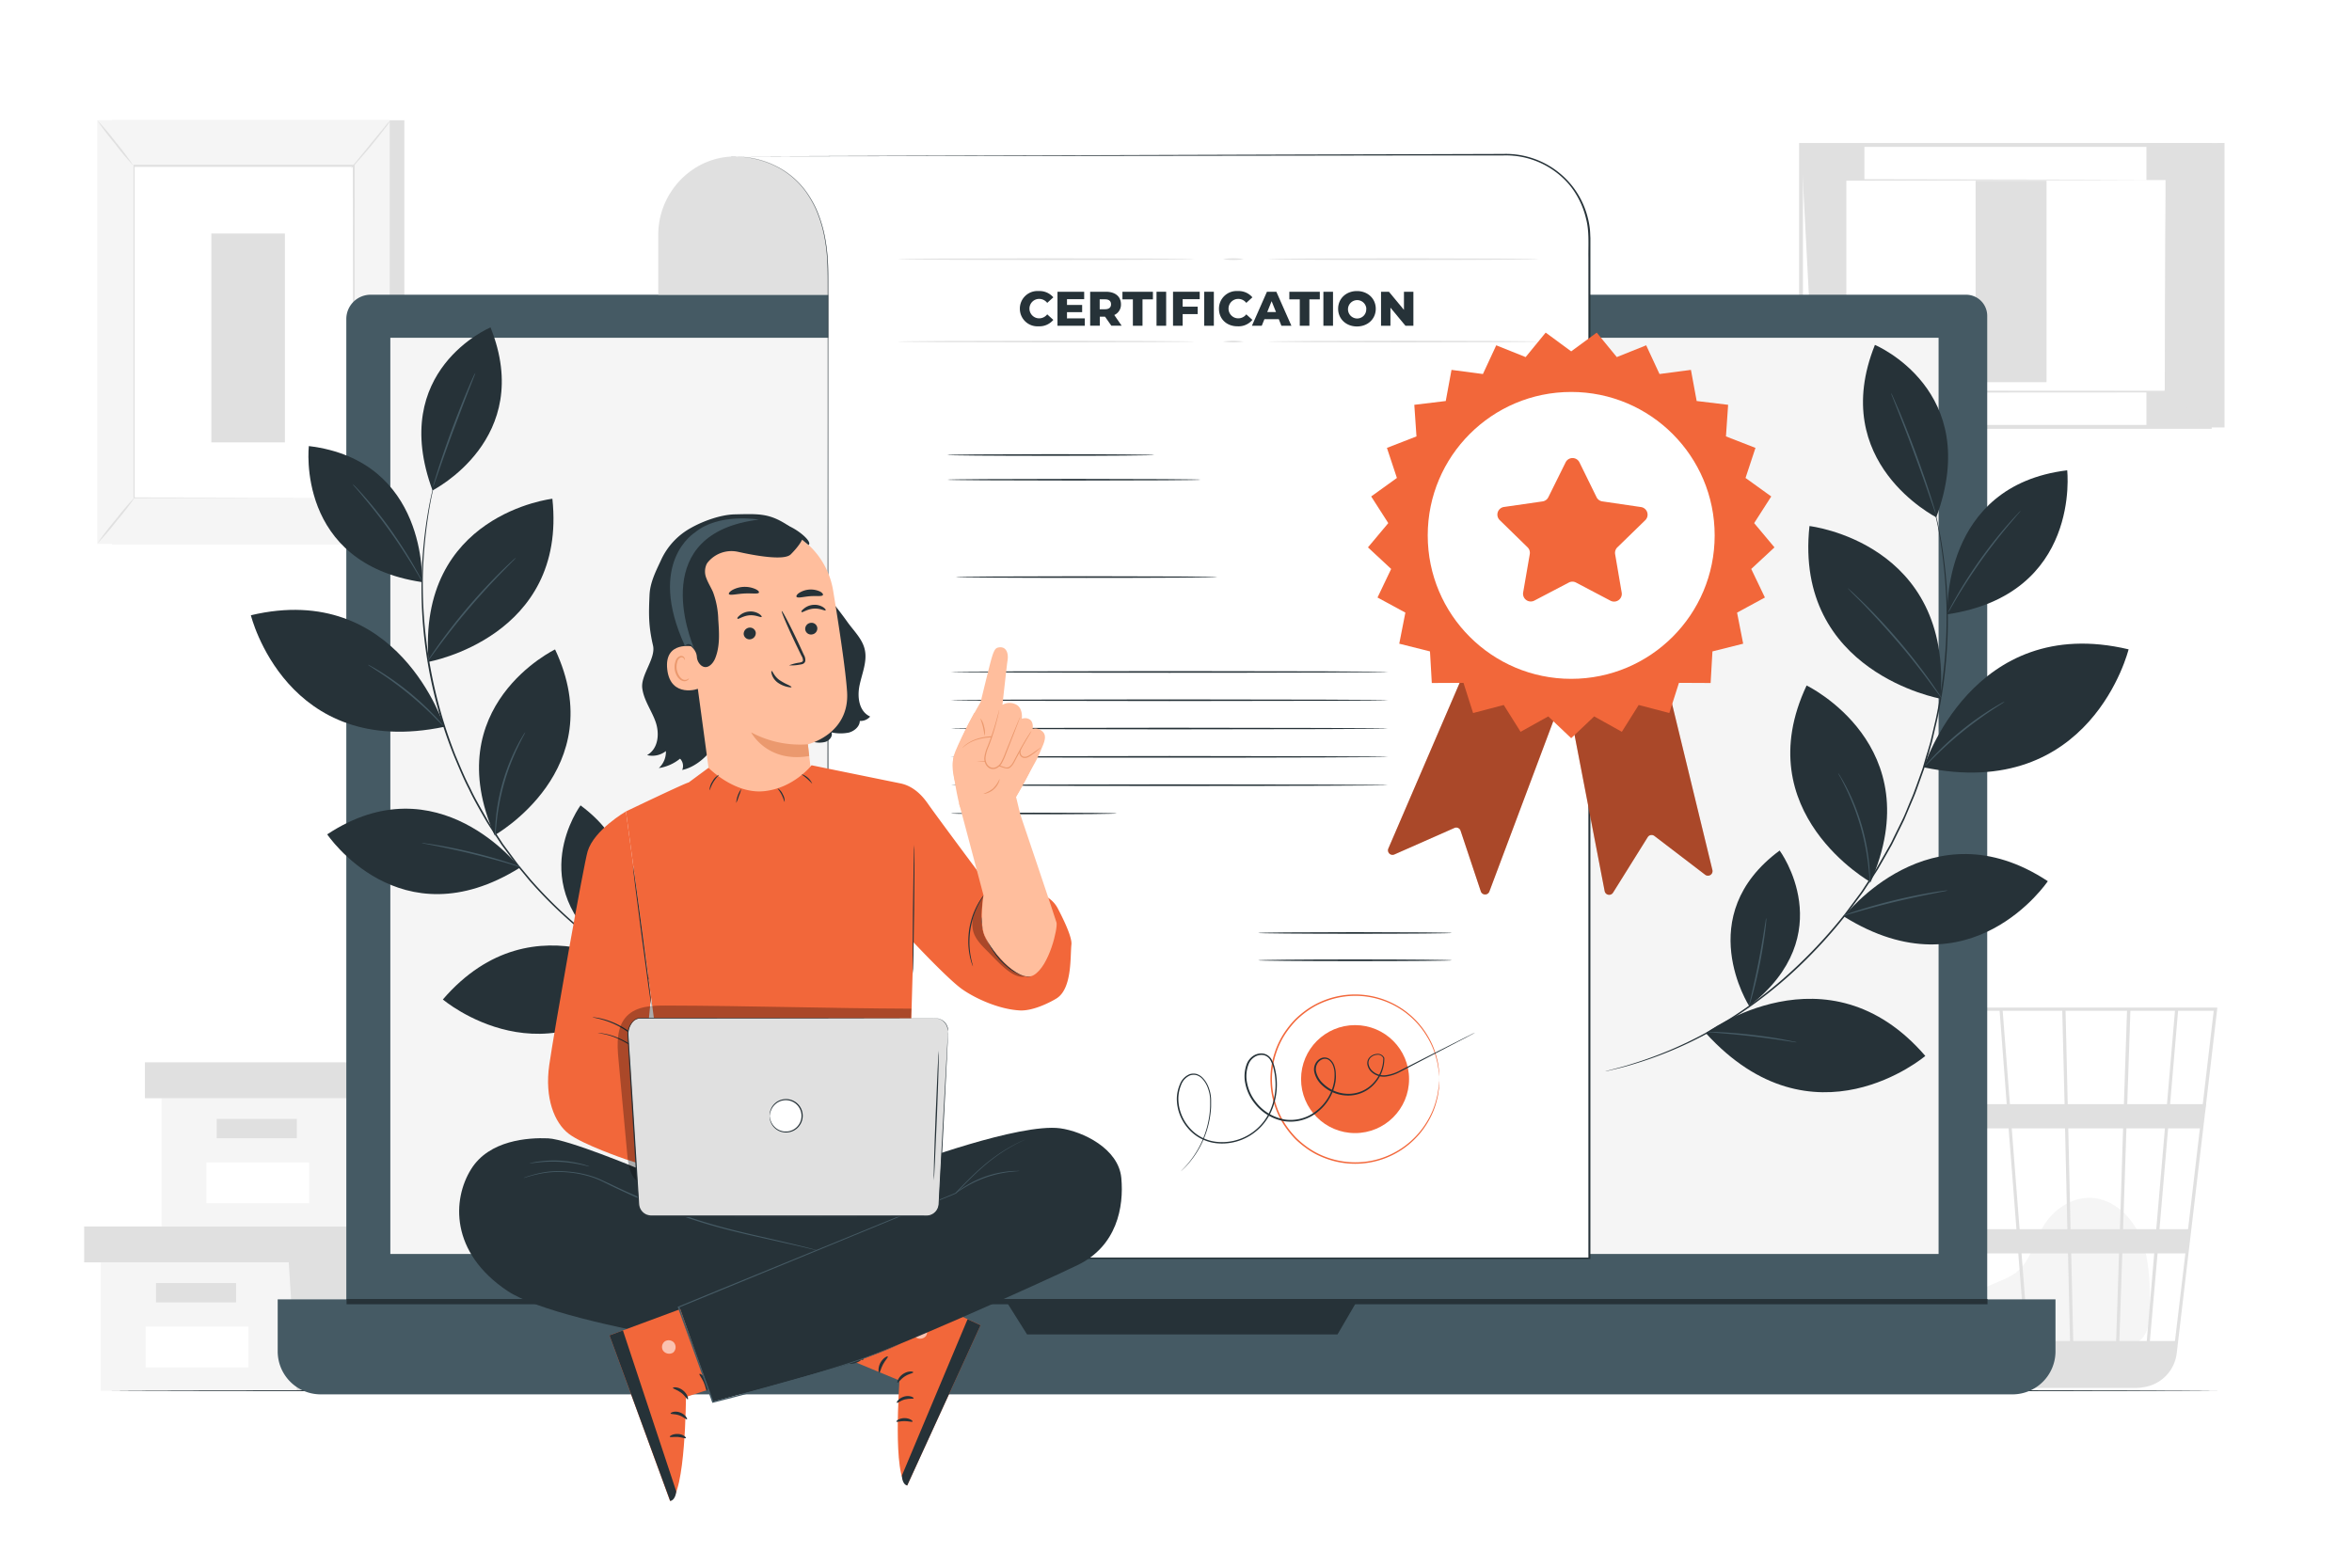 <svg class="animated" id="freepik_stories-certification" xmlns="http://www.w3.org/2000/svg" viewBox="0 0 750 500" version="1.1" xmlns:xlink="http://www.w3.org/1999/xlink" xmlns:svgjs="http://svgjs.com/svgjs"><style>svg#freepik_stories-certification:not(.animated) .animable {opacity: 0;}svg#freepik_stories-certification.animated #freepik--background-complete--inject-2 {animation: 1s 1 forwards cubic-bezier(.36,-0.01,.5,1.38) fadeIn;animation-delay: 0s;}svg#freepik_stories-certification.animated #freepik--Device--inject-2 {animation: 1s 1 forwards cubic-bezier(.36,-0.01,.5,1.38) zoomIn;animation-delay: 0s;}svg#freepik_stories-certification.animated #freepik--Certification--inject-2 {animation: 6s Infinite  linear shake;animation-delay: 0s;}svg#freepik_stories-certification.animated #freepik--Label--inject-2 {animation: 1s 1 forwards cubic-bezier(.36,-0.01,.5,1.38) fadeIn,6s Infinite  linear shake;animation-delay: 0s,1s;}svg#freepik_stories-certification.animated #freepik--Plant--inject-2 {animation: 1s 1 forwards cubic-bezier(.36,-0.01,.5,1.38) slideUp,6s Infinite  linear wind;animation-delay: 0s,1s;}svg#freepik_stories-certification.animated #freepik--Character--inject-2 {animation: 1s 1 forwards cubic-bezier(.36,-0.01,.5,1.38) slideLeft;animation-delay: 0s;}            @keyframes fadeIn {                0% {                    opacity: 0;                }                100% {                    opacity: 1;                }            }                    @keyframes zoomIn {                0% {                    opacity: 0;                    transform: scale(0.5);                }                100% {                    opacity: 1;                    transform: scale(1);                }            }                    @keyframes shake {                10%, 90% {                    transform: translate3d(-1px, 0, 0);                  }                  20%, 80% {                    transform: translate3d(2px, 0, 0);                  }                  30%, 50%, 70% {                    transform: translate3d(-4px, 0, 0);                  }                  40%, 60% {                    transform: translate3d(4px, 0, 0);                  }            }                    @keyframes slideUp {                0% {                    opacity: 0;                    transform: translateY(30px);                }                100% {                    opacity: 1;                    transform: inherit;                }            }                    @keyframes wind {                0% {                    transform: rotate( 0deg );                }                25% {                    transform: rotate( 1deg );                }                75% {                    transform: rotate( -1deg );                }            }                    @keyframes slideLeft {                0% {                    opacity: 0;                    transform: translateX(-30px);                }                100% {                    opacity: 1;                    transform: translateX(0);                }            }        </style><g id="freepik--background-complete--inject-2" class="animable" style="transform-origin: 368.095px 240.96px;"><polygon points="32.12 402.62 32.12 443.57 92.01 443.57 158.06 443.57 158.06 402.62 32.12 402.62" style="fill: rgb(245, 245, 245); transform-origin: 95.09px 423.095px;" id="elpybu4jkr01" class="animable"></polygon><polygon points="26.84 391.17 26.84 402.62 162.46 402.62 162.46 391.17 92.01 391.17 26.84 391.17" style="fill: rgb(224, 224, 224); transform-origin: 94.65px 396.895px;" id="ellqh2sys9iuk" class="animable"></polygon><polygon points="94.65 443.57 158.06 443.57 158.06 402.62 162.46 402.62 162.46 391.17 92.01 391.17 92.01 401.56 94.65 443.57" style="fill: rgb(224, 224, 224); transform-origin: 127.235px 417.37px;" id="el9ri4hehocfs" class="animable"></polygon><rect x="49.74" y="409.22" width="25.54" height="6.16" style="fill: rgb(224, 224, 224); transform-origin: 62.51px 412.3px;" id="el8ghf916d5ro" class="animable"></rect><rect x="46.45" y="423.09" width="32.79" height="13.02" style="fill: rgb(255, 255, 255); transform-origin: 62.845px 429.6px;" id="elgikfi7hl9x" class="animable"></rect><polygon points="51.5 350.27 51.5 391.22 111.38 391.22 177.43 391.22 177.43 350.27 51.5 350.27" style="fill: rgb(245, 245, 245); transform-origin: 114.465px 370.745px;" id="elr3h86xg6prh" class="animable"></polygon><polygon points="46.21 338.82 46.21 350.27 181.84 350.27 181.84 338.82 111.38 338.82 46.21 338.82" style="fill: rgb(224, 224, 224); transform-origin: 114.025px 344.545px;" id="eldl6tmn76up" class="animable"></polygon><polygon points="114.02 391.22 177.43 391.22 177.43 350.27 181.84 350.27 181.84 338.82 111.38 338.82 111.38 349.21 114.02 391.22" style="fill: rgb(224, 224, 224); transform-origin: 146.61px 365.02px;" id="elmmawafvg03m" class="animable"></polygon><rect x="69.11" y="356.87" width="25.54" height="6.16" style="fill: rgb(224, 224, 224); transform-origin: 81.88px 359.95px;" id="eltu9a37ahcf" class="animable"></rect><rect x="65.82" y="370.75" width="32.79" height="13.02" style="fill: rgb(255, 255, 255); transform-origin: 82.215px 377.26px;" id="eljdwicbvj0k" class="animable"></rect><rect x="35.7" y="38.35" width="93.24" height="135.15" style="fill: rgb(224, 224, 224); transform-origin: 82.32px 105.925px;" id="elj6dqimfmv" class="animable"></rect><rect x="31.02" y="38.35" width="93.24" height="135.15" style="fill: rgb(245, 245, 245); transform-origin: 77.64px 105.925px;" id="elqb101k01sq" class="animable"></rect><rect x="42.61" y="52.99" width="70.07" height="105.87" style="fill: rgb(255, 255, 255); transform-origin: 77.645px 105.925px;" id="eljhycet4d3c" class="animable"></rect><path d="M112.68,158.86s0-.18,0-.52,0-.85,0-1.5c0-1.33,0-3.28,0-5.81,0-5.07,0-12.47-.06-21.81,0-18.66-.07-45.1-.11-76.23l.23.23-70.06,0h0l.25-.25c0,39.94,0,76.76,0,105.87l-.2-.2,51,.1,14.09.05,3.7,0c.84,0,1.28,0,1.28,0l-1.24,0-3.66,0-14,0-51.13.11h-.2v-.2c0-29.11,0-65.93,0-105.87v-.26h.26l70.06,0h.23V53c0,31.19-.08,57.68-.11,76.39,0,9.31,0,16.69-.07,21.75,0,2.51,0,4.44,0,5.76,0,.64,0,1.14,0,1.48S112.68,158.86,112.68,158.86Z" style="fill: rgb(224, 224, 224); transform-origin: 77.845px 105.735px;" id="elty50ixnh0yf" class="animable"></path><path d="M124.53,38.35a16.55,16.55,0,0,1-1.67,2.42c-1.08,1.44-2.62,3.41-4.37,5.54s-3.4,4-4.61,5.36a17,17,0,0,1-2,2.1,16.88,16.88,0,0,1,1.78-2.33L118.1,46l4.48-5.45A17.49,17.49,0,0,1,124.53,38.35Z" style="fill: rgb(224, 224, 224); transform-origin: 118.205px 46.06px;" id="elmrn43dm3egq" class="animable"></path><path d="M113,158.52a86.46,86.46,0,0,0,12.22,15.28" style="fill: rgb(255, 255, 255); transform-origin: 119.11px 166.16px;" id="el1s8vt10l9ih" class="animable"></path><path d="M125.26,173.8a13,13,0,0,1-2.13-1.94A68.56,68.56,0,0,1,114.46,161a13.47,13.47,0,0,1-1.42-2.5,19.79,19.79,0,0,1,1.72,2.3c1,1.44,2.47,3.42,4.15,5.53s3.3,4,4.48,5.27A20.33,20.33,0,0,1,125.26,173.8Z" style="fill: rgb(224, 224, 224); transform-origin: 119.15px 166.15px;" id="elvhdwe4e1ano" class="animable"></path><path d="M31,173.39l12.21-15.07" style="fill: rgb(255, 255, 255); transform-origin: 37.105px 165.855px;" id="elyd1ugoomf1" class="animable"></path><path d="M43.22,158.32a91.61,91.61,0,0,1-5.9,7.69A92.06,92.06,0,0,1,31,173.39a93.18,93.18,0,0,1,5.91-7.69A93.3,93.3,0,0,1,43.22,158.32Z" style="fill: rgb(224, 224, 224); transform-origin: 37.11px 165.855px;" id="elut9x8x21o7d" class="animable"></path><path d="M31,38.35A83.08,83.08,0,0,1,37,45.44a82.28,82.28,0,0,1,5.53,7.4,85.34,85.34,0,0,1-5.93-7.09A87.22,87.22,0,0,1,31,38.35Z" style="fill: rgb(224, 224, 224); transform-origin: 36.765px 45.595px;" id="el0e1irex1im9a" class="animable"></path><rect x="67.39" y="74.48" width="23.46" height="66.62" style="fill: rgb(224, 224, 224); transform-origin: 79.12px 107.79px;" id="elkh03r5whk8l" class="animable"></rect><path d="M632,429.25c-2.2-1.89-7.12-7.88-3.33-14.85,1.39-2.56,4.35-3.82,7-4.95s5.48-2.1,7.7-4c4.17-3.55,5.32-9.45,8.09-14.18,3.18-5.44,9.11-9.51,15.38-9.23,7.18.33,13.17,6.19,15.88,12.88s2.81,14.11,2.87,21.33c0,4-.15,8.49-3.08,11.19-2.7,2.49-6.77,2.52-10.43,2.4l-39.24-1.2" style="fill: rgb(245, 245, 245); transform-origin: 656.435px 405.952px;" id="el8dqw051uccj" class="animable"></path><path d="M707.05,321.36H603.86l18.59,110.83a12.37,12.37,0,0,0,8.81,9.87l.36.1c.31.07.6.18.92.23a12.05,12.05,0,0,0,2.1.24v.11l.51-.08h46a13.23,13.23,0,0,0,2.53-.25,12.42,12.42,0,0,0,10.43-10.83l9-76.37.4-3h-.05L707,321.93Zm-19.47,70.69H677l1.07-32.16h12.27Zm3.78-32.16H701.5l-3.78,32.16h-9.11Zm-30.25,67.82-.65-27.94h15.25l-.93,27.94Zm-16.49-27.94h14.82l.64,27.94H646.79Zm1.14,27.94H633.34c-1.18-7.54-2.72-17.35-4.38-27.94h14.63ZM644,392.05l-2.5-32.16h17l.74,32.16Zm16.26,0-.74-32.16H677L676,392.05Zm-.91-39.88-.69-29.78h19.6l-1,29.78Zm-1,0H640.92l-2.31-29.78h19Zm-18.45,0H621.46c-.65-4.11-1.27-8-1.83-11.51-1.92-12-2.64-16.57-3-18.27h21Zm.6,7.72,2.5,32.16H627.75c-.51-3.26-1-6.56-1.55-9.86-1.2-7.6-2.39-15.19-3.52-22.3Zm-13.78,32.16h-10l-5.4-32.16h10.29C623.22,369.83,625,380.89,626.71,392.05Zm1.22,7.72c1.51,9.67,3,19.2,4.37,27.94h-9.56l-4.69-27.94Zm47.88,27.94.93-27.94h10.18l-2.38,27.94Zm2.51-75.54,1-29.78h14.22L691,352.17Zm-62.71-29.78c.41,2.15,2.29,13.87,4.81,29.78H610.07l-5-29.78Zm77.93,105.32h-8L688,399.77h8.87Zm8.86-75.54H692l2.54-29.78H705.9Z" style="fill: rgb(224, 224, 224); transform-origin: 655.455px 382.05px;" id="elf2jflhdozr7" class="animable"></path><polygon points="709.35 45.59 709.35 136.34 579.01 136.34 574.31 46.23 709.35 45.59" style="fill: rgb(224, 224, 224); transform-origin: 641.83px 90.965px;" id="el2xqalour8ly" class="animable"></polygon><g id="elsiv1c28951h"><rect x="594.52" y="26.02" width="89.92" height="130.34" style="fill: rgb(255, 255, 255); transform-origin: 639.48px 91.19px; transform: rotate(-90deg);" class="animable" id="els0p9jc2beta"></rect></g><path d="M705.27,136.77H573.69V45.61H705.27Zm-130.34-1.24H704V46.85H574.93Z" style="fill: rgb(224, 224, 224); transform-origin: 639.48px 91.19px;" id="el27y0tldhl2y" class="animable"></path><rect x="588.43" y="57.4" width="102.1" height="67.58" style="fill: rgb(255, 255, 255); transform-origin: 639.48px 91.19px;" id="elehr36qcyzwg" class="animable"></rect><path d="M690.53,57.4l-.5,0-1.45,0-5.61,0-21,.08-73.5.15.29-.3c0,20.65,0,43.53,0,67.57h0l-.32-.32,102.1.06-.25.26c.05-20.57.1-37.43.13-49.17,0-5.87.05-10.45.07-13.6q0-2.33,0-3.57c0-.81,0-1.24,0-1.24s0,.39,0,1.19,0,2,0,3.52c0,3.13,0,7.7.06,13.54,0,11.78.08,28.7.14,49.33v.26h-.26l-102.1.06h-.32V125h0c0-24,0-46.92,0-67.57v-.29h.3l73.69.14,21,.08,5.55,0h1.41Z" style="fill: rgb(224, 224, 224); transform-origin: 639.35px 91.18px;" id="elbny33df2w8n" class="animable"></path><path d="M574.31,46a10.81,10.81,0,0,1,2.24,1.45c1.34,1,3.15,2.33,5.11,3.9s3.69,3.05,4.9,4.16a10.46,10.46,0,0,1,1.87,1.91c-.12.14-3.26-2.45-7.17-5.57S574.2,46.12,574.31,46Z" style="fill: rgb(224, 224, 224); transform-origin: 581.369px 51.713px;" id="el7s4e2bc9k07" class="animable"></path><path d="M704.65,46.23c.11.14-3,2.75-6.86,5.84s-7.15,5.47-7.26,5.33,3-2.75,6.86-5.84S704.54,46.09,704.65,46.23Z" style="fill: rgb(224, 224, 224); transform-origin: 697.59px 51.815px;" id="elpwsjnvn5t" class="animable"></path><path d="M704.55,136.16,690,124.39" style="fill: rgb(255, 255, 255); transform-origin: 697.275px 130.275px;" id="elocuzyjdvbv" class="animable"></path><path d="M690,124.39c.12-.14,3.46,2.38,7.47,5.63s7.18,6,7.07,6.14-3.46-2.38-7.47-5.64S689.9,124.52,690,124.39Z" style="fill: rgb(224, 224, 224); transform-origin: 697.27px 130.275px;" id="elqp3verd5bgj" class="animable"></path><path d="M574.31,136.15c-.11-.14,2.93-2.73,6.79-5.78s7.07-5.41,7.18-5.27-2.92,2.73-6.78,5.78S574.42,136.29,574.31,136.15Z" style="fill: rgb(224, 224, 224); transform-origin: 581.295px 130.625px;" id="el44ma1u9ocq6" class="animable"></path><g id="elm0qft4x36mo"><rect x="629.97" y="57.65" width="22.63" height="64.25" style="fill: rgb(224, 224, 224); transform-origin: 641.285px 89.775px; transform: rotate(-90deg);" class="animable" id="elkw9a0nda1r"></rect></g></g><g id="freepik--Floor--inject-2" class="animable" style="transform-origin: 371.325px 443.57px;"><path d="M707.05,443.57c0,.14-150.32.26-335.71.26s-335.74-.12-335.74-.26,150.29-.26,335.74-.26S707.05,443.42,707.05,443.57Z" style="fill: rgb(38, 50, 56); transform-origin: 371.325px 443.57px;" id="el7kk9ycjuqfi" class="animable"></path></g><g id="freepik--Device--inject-2" class="animable" style="transform-origin: 372px 269.36px;"><path d="M118.18,94H626.94a6.74,6.74,0,0,1,6.74,6.74V425.44A14.57,14.57,0,0,1,619.12,440H125a14.57,14.57,0,0,1-14.57-14.57V101.74A7.75,7.75,0,0,1,118.18,94Z" style="fill: rgb(69, 90, 100); transform-origin: 372.055px 267px;" id="elpszcxz1ag9" class="animable"></path><path d="M88.55,414.42H655.45a0,0,0,0,1,0,0V431a13.72,13.72,0,0,1-13.72,13.72H102.27A13.72,13.72,0,0,1,88.55,431V414.42a0,0,0,0,1,0,0Z" style="fill: rgb(69, 90, 100); transform-origin: 372px 429.57px;" id="el0v7r4qyga17" class="animable"></path><rect x="124.47" y="107.73" width="493.7" height="292.21" style="fill: rgb(245, 245, 245); transform-origin: 371.32px 253.835px;" id="elwzwbgdnlyds" class="animable"></rect><polygon points="320.47 414.42 327.51 425.61 426.5 425.61 433.03 414.42 320.47 414.42" style="fill: rgb(38, 50, 56); transform-origin: 376.75px 420.015px;" id="elmb36dwekc6p" class="animable"></polygon><rect x="110.51" y="414.31" width="523.26" height="1.67" style="fill: rgb(38, 50, 56); transform-origin: 372.14px 415.145px;" id="elgs26rwx7qu" class="animable"></rect></g><g id="freepik--Certification--inject-2" class="animable" style="transform-origin: 358.52px 225.305px;"><path d="M264.26,94H209.9V74.84c0-13.51,10.95-24.94,24.46-24.94l29.9.47Z" style="fill: rgb(224, 224, 224); transform-origin: 237.08px 71.95px;" id="elroaqr3xhmf" class="animable"></path><path d="M233.19,49.87s30.94-2.81,30.94,37.54V401.26h242.8V76a26.67,26.67,0,0,0-26.72-26.66Z" style="fill: rgb(255, 255, 255); transform-origin: 370.06px 225.3px;" id="elmw6sr4wmejn" class="animable"></path><path d="M233.19,49.87l179.63-.58,43.5-.12,23.13-.07a27,27,0,0,1,21.37,9.57,26.91,26.91,0,0,1,5.55,11,24.38,24.38,0,0,1,.57,3.09c.14,1,.13,2.09.2,3.14q0,3.13,0,6.3,0,12.63,0,25.67,0,26.05,0,53.59c0,73.34,0,154,0,238.6v1.46h-.26l-242.8,0h-.24v-.24c0-108.66.07-200.93.1-266,0-16.28,0-30.86,0-43.57,0-3.18,0-6.24-.18-9.17a55.78,55.78,0,0,0-1.16-8.36,43.41,43.41,0,0,0-2.38-7.33,33.55,33.55,0,0,0-3.48-6,26.51,26.51,0,0,0-8.77-7.51,28.84,28.84,0,0,0-8-2.82,29.37,29.37,0,0,0-5.14-.58c-1.16,0-1.76,0-1.76,0a14.78,14.78,0,0,1,1.76,0,29.64,29.64,0,0,1,5.16.54,28.8,28.8,0,0,1,8,2.8,26.45,26.45,0,0,1,8.83,7.52,33.85,33.85,0,0,1,3.52,6,43.78,43.78,0,0,1,2.41,7.36,56,56,0,0,1,1.18,8.39c.22,2.94.19,6,.19,9.18,0,12.71,0,27.29,0,43.57,0,65.11.05,157.38.09,266l-.24-.23,242.8,0-.26.26v-1.2c0-84.63,0-165.26,0-238.6q0-27.51,0-53.59V82.2c-.06-4.21.31-8.43-.75-12.43A26.54,26.54,0,0,0,500.49,59a26.52,26.52,0,0,0-21-9.43l-23.18,0-43.57.07Z" style="fill: rgb(38, 50, 56); transform-origin: 370.105px 225.305px;" id="el8yuckucct7f" class="animable"></path><path d="M368.06,145.12c0,.14-14.77.26-33,.26s-33-.12-33-.26,14.76-.26,33-.26S368.06,145,368.06,145.12Z" style="fill: rgb(38, 50, 56); transform-origin: 335.06px 145.12px;" id="el3opqaqxpcf4" class="animable"></path><path d="M382.84,153c0,.15-18.07.26-40.37.26s-40.36-.11-40.36-.26,18.07-.26,40.36-.26S382.84,152.86,382.84,153Z" style="fill: rgb(38, 50, 56); transform-origin: 342.475px 153px;" id="el13aguxheb7q" class="animable"></path><path d="M388.14,184.05c0,.14-18.66.26-41.68.26s-41.68-.12-41.68-.26,18.66-.26,41.68-.26S388.14,183.9,388.14,184.05Z" style="fill: rgb(38, 50, 56); transform-origin: 346.46px 184.05px;" id="elabxbiq50wmt" class="animable"></path><path d="M442.59,214.31c0,.14-31.2.26-69.68.26s-69.68-.12-69.68-.26,31.19-.26,69.68-.26S442.59,214.16,442.59,214.31Z" style="fill: rgb(38, 50, 56); transform-origin: 372.91px 214.31px;" id="elrycnx3tn7sj" class="animable"></path><path d="M442.59,223.33c0,.15-31.2.26-69.68.26s-69.68-.11-69.68-.26,31.19-.26,69.68-.26S442.59,223.19,442.59,223.33Z" style="fill: rgb(38, 50, 56); transform-origin: 372.91px 223.33px;" id="el16dz9l7tzfe" class="animable"></path><path d="M442.59,232.36c0,.15-31.2.26-69.68.26s-69.68-.11-69.68-.26,31.19-.26,69.68-.26S442.59,232.22,442.59,232.36Z" style="fill: rgb(38, 50, 56); transform-origin: 372.91px 232.36px;" id="eliun3uhg5zid" class="animable"></path><path d="M442.59,241.39c0,.14-31.2.26-69.68.26s-69.68-.12-69.68-.26,31.19-.26,69.68-.26S442.59,241.25,442.59,241.39Z" style="fill: rgb(38, 50, 56); transform-origin: 372.91px 241.39px;" id="elnrmc45lryqp" class="animable"></path><path d="M442.59,250.42c0,.14-31.2.26-69.68.26s-69.68-.12-69.68-.26,31.19-.26,69.68-.26S442.59,250.27,442.59,250.42Z" style="fill: rgb(38, 50, 56); transform-origin: 372.91px 250.42px;" id="elqxqpm1j4t2" class="animable"></path><path d="M356.08,259.45c0,.14-11.84.26-26.43.26s-26.42-.12-26.42-.26,11.83-.26,26.42-.26S356.08,259.3,356.08,259.45Z" style="fill: rgb(38, 50, 56); transform-origin: 329.655px 259.45px;" id="elq0xqonr1e1i" class="animable"></path><path d="M325.21,98.48a5.61,5.61,0,0,1,6-5.65,5.74,5.74,0,0,1,4.67,2l-1.95,1.77a3.22,3.22,0,0,0-2.56-1.27,3.1,3.1,0,0,0,0,6.2,3.22,3.22,0,0,0,2.56-1.27l1.95,1.76a5.74,5.74,0,0,1-4.67,2.05A5.61,5.61,0,0,1,325.21,98.48Z" style="fill: rgb(38, 50, 56); transform-origin: 330.545px 98.45px;" id="elrk9gyynvk38" class="animable"></path><path d="M345.92,101.53v2.37h-8.71V93.05h8.51v2.37h-5.48v1.83h4.83v2.3h-4.83v2Z" style="fill: rgb(38, 50, 56); transform-origin: 341.565px 98.475px;" id="elg941hijrj2c" class="animable"></path><path d="M352.37,101H350.7v2.88h-3.07V93.05h5c3,0,4.82,1.53,4.82,4a3.6,3.6,0,0,1-2.13,3.42l2.35,3.41h-3.29Zm0-5.55h-1.7v3.18h1.7c1.27,0,1.91-.59,1.91-1.58S353.67,95.47,352.4,95.47Z" style="fill: rgb(38, 50, 56); transform-origin: 352.65px 98.465px;" id="eltd1zx46z0di" class="animable"></path><path d="M361.25,95.48h-3.33V93.05h9.72v2.43h-3.32v8.42h-3.07Z" style="fill: rgb(38, 50, 56); transform-origin: 362.78px 98.475px;" id="el049bqzioasr4" class="animable"></path><path d="M368.79,93.05h3.07V103.9h-3.07Z" style="fill: rgb(38, 50, 56); transform-origin: 370.325px 98.475px;" id="eldgalf311e6p" class="animable"></path><path d="M377.12,95.42v2.39h4.79v2.37h-4.79v3.72h-3.07V93.05h8.51v2.37Z" style="fill: rgb(38, 50, 56); transform-origin: 378.305px 98.475px;" id="el82pm7yl1k5u" class="animable"></path><path d="M384,93.05h3.07V103.9H384Z" style="fill: rgb(38, 50, 56); transform-origin: 385.535px 98.475px;" id="el9s36vvnpos" class="animable"></path><path d="M388.7,98.48a5.62,5.62,0,0,1,6-5.65,5.72,5.72,0,0,1,4.66,2l-1.95,1.77a3.21,3.21,0,0,0-2.56-1.27,3.1,3.1,0,0,0,0,6.2,3.21,3.21,0,0,0,2.56-1.27l1.95,1.76a5.72,5.72,0,0,1-4.66,2.05C391.23,104.12,388.7,101.78,388.7,98.48Z" style="fill: rgb(38, 50, 56); transform-origin: 394.03px 98.447px;" id="elj12rsjwudop" class="animable"></path><path d="M407.78,101.79H403.2l-.86,2.11h-3.13L404,93.05h3l4.8,10.85h-3.19Zm-.89-2.26-1.4-3.47-1.4,3.47Z" style="fill: rgb(38, 50, 56); transform-origin: 405.505px 98.475px;" id="elus580xrvfxa" class="animable"></path><path d="M414.47,95.48h-3.33V93.05h9.72v2.43h-3.32v8.42h-3.07Z" style="fill: rgb(38, 50, 56); transform-origin: 416px 98.475px;" id="elblvwnc1ldmo" class="animable"></path><path d="M422,93.05h3.07V103.9H422Z" style="fill: rgb(38, 50, 56); transform-origin: 423.535px 98.475px;" id="elxrbs67mq1pe" class="animable"></path><path d="M426.7,98.48c0-3.26,2.56-5.65,6-5.65s6,2.39,6,5.65-2.56,5.64-6,5.64S426.7,101.73,426.7,98.48Zm9,0a2.93,2.93,0,1,0-2.93,3.1A2.9,2.9,0,0,0,435.66,98.48Z" style="fill: rgb(38, 50, 56); transform-origin: 432.7px 98.475px;" id="elmpjftoi1p9a" class="animable"></path><path d="M450.7,93.05V103.9h-2.53l-4.79-5.78v5.78h-3V93.05h2.52l4.79,5.78V93.05Z" style="fill: rgb(38, 50, 56); transform-origin: 445.54px 98.475px;" id="ele2jd9ggq79t" class="animable"></path><path d="M463,297.56c0,.14-13.84.26-30.9.26s-30.91-.12-30.91-.26,13.84-.26,30.91-.26S463,297.42,463,297.56Z" style="fill: rgb(38, 50, 56); transform-origin: 432.095px 297.56px;" id="eltl6xu9e6ni" class="animable"></path><path d="M463,306.28c0,.14-13.84.26-30.9.26s-30.91-.12-30.91-.26S415,306,432.11,306,463,306.14,463,306.28Z" style="fill: rgb(38, 50, 56); transform-origin: 432.095px 306.27px;" id="el1wwph09vo7y" class="animable"></path><path d="M458.9,344.17a2.19,2.19,0,0,1,0-.44c0-.31-.05-.73-.09-1.27q0-.42-.06-.93c0-.35-.11-.72-.17-1.12a19.73,19.73,0,0,0-.57-2.76,25.19,25.19,0,0,0-3-7.09,26.58,26.58,0,0,0-31.93-11.33,27.75,27.75,0,0,0-3.46,1.52,29,29,0,0,0-3.26,2.09,30.19,30.19,0,0,0-3,2.56,30.88,30.88,0,0,0-2.6,3.08,25.52,25.52,0,0,0-3.79,7.31,26.28,26.28,0,0,0,0,16.75,25.52,25.52,0,0,0,3.79,7.31,30.88,30.88,0,0,0,2.6,3.08,30.19,30.19,0,0,0,3,2.56,24.92,24.92,0,0,0,6.72,3.62A26.75,26.75,0,0,0,437,370.28a26.73,26.73,0,0,0,18-12.51,25.19,25.19,0,0,0,3-7.09,19.44,19.44,0,0,0,.57-2.76c.06-.4.13-.77.17-1.11s0-.66.06-.94c0-.54.07-1,.09-1.27a2,2,0,0,1,0-.43,2.3,2.3,0,0,1,0,.43l0,1.28c0,.28,0,.6,0,.94s-.09.72-.15,1.13a18.17,18.17,0,0,1-.52,2.78,25.31,25.31,0,0,1-2.92,7.19,26.88,26.88,0,0,1-32.34,11.64,28.15,28.15,0,0,1-3.53-1.54,27.09,27.09,0,0,1-3.32-2.13,30.07,30.07,0,0,1-3.08-2.6,31,31,0,0,1-2.65-3.14,26,26,0,0,1-3.87-7.45,26.72,26.72,0,0,1,0-17.07,26.13,26.13,0,0,1,3.87-7.45,29.68,29.68,0,0,1,2.66-3.13,30.26,30.26,0,0,1,3.07-2.61,26.92,26.92,0,0,1,39.19,8,25.43,25.43,0,0,1,2.92,7.19,18.06,18.06,0,0,1,.52,2.79c.06.41.12.78.15,1.12s0,.66,0,.95l0,1.27A2.44,2.44,0,0,1,458.9,344.17Z" style="fill: #F2673A; transform-origin: 432.007px 344.174px;" id="el0503abfb8ffs" class="animable"></path><g id="elw23lytyc1ud"><circle cx="432.1" cy="344.17" r="17.22" style="fill: #F2673A; transform-origin: 432.1px 344.17px; transform: rotate(-76.62deg);" class="animable" id="el7e1i5t85srk"></circle></g><path d="M470.4,329.34l-.72.4-2.15,1.14-8.27,4.31L446.19,342a13.16,13.16,0,0,1-4.25,1.36,5.78,5.78,0,0,1-4.52-1.38,4.23,4.23,0,0,1-1.33-2.15,2.73,2.73,0,0,1,.57-2.53,3.59,3.59,0,0,1,2.41-1.16,2.25,2.25,0,0,1,2.36,1.32v.07a11.88,11.88,0,0,1-2.89,7.87,11.19,11.19,0,0,1-8,4,12.13,12.13,0,0,1-8.89-3.21,8.08,8.08,0,0,1-2.56-4.31,4.12,4.12,0,0,1,.34-2.6,3.71,3.71,0,0,1,1.94-1.82,2.79,2.79,0,0,1,2.67.37,4.51,4.51,0,0,1,1.51,2.24,8,8,0,0,1,.41,2.65,7.5,7.5,0,0,1,0,1.34,8.62,8.62,0,0,1-.17,1.34,15.55,15.55,0,0,1-5.58,9.21,13.63,13.63,0,0,1-10.6,3,15.29,15.29,0,0,1-9.7-5.9,14.53,14.53,0,0,1-2.78-6,11.17,11.17,0,0,1,.49-6.52,5.53,5.53,0,0,1,2.14-2.52,4.59,4.59,0,0,1,3.24-.61,3.82,3.82,0,0,1,2.56,2,11.75,11.75,0,0,1,1.06,3,21.4,21.4,0,0,1-.74,12.17,17.39,17.39,0,0,1-7.35,9,17,17,0,0,1-10.83,2.37,14.13,14.13,0,0,1-5.13-1.66,13.9,13.9,0,0,1-4-3.39,14.42,14.42,0,0,1-3.31-9.18,12.14,12.14,0,0,1,1-4.58,5.56,5.56,0,0,1,3.1-3.19,4.09,4.09,0,0,1,2.22-.06,4.74,4.74,0,0,1,1.83,1.11,8.75,8.75,0,0,1,2.11,3.46,11.29,11.29,0,0,1,.67,3.75c0,.62,0,1.22,0,1.82s-.05,1.18-.11,1.75a30.05,30.05,0,0,1-3.37,11.23,29.2,29.2,0,0,1-4.28,6.07c-.57.63-1.05,1.07-1.37,1.37s-.49.44-.49.44.15-.17.46-.48.76-.76,1.32-1.4a30.68,30.68,0,0,0,4.18-6.09,30.22,30.22,0,0,0,3.26-11.16c.06-.57.09-1.15.1-1.74s0-1.19,0-1.8a11.14,11.14,0,0,0-.67-3.65,8.42,8.42,0,0,0-2-3.31,4.31,4.31,0,0,0-1.69-1,3.68,3.68,0,0,0-2,.06,5.21,5.21,0,0,0-2.87,3,11.87,11.87,0,0,0-.91,4.42,14.11,14.11,0,0,0,3.24,8.91,13.15,13.15,0,0,0,8.83,4.86,16.58,16.58,0,0,0,10.53-2.32,16.89,16.89,0,0,0,7.13-8.79,20.84,20.84,0,0,0,.71-11.88,11.09,11.09,0,0,0-1-2.87,3.33,3.33,0,0,0-2.23-1.77,4,4,0,0,0-2.86.56,4.82,4.82,0,0,0-1.93,2.29,10.54,10.54,0,0,0-.46,6.2,14,14,0,0,0,2.69,5.79,14.82,14.82,0,0,0,9.36,5.7,13.16,13.16,0,0,0,10.2-2.93,15,15,0,0,0,5.4-8.9,12,12,0,0,0,.2-2.58,7.47,7.47,0,0,0-.38-2.5,4.15,4.15,0,0,0-1.33-2,2.31,2.31,0,0,0-2.21-.3,3.27,3.27,0,0,0-1.68,1.58,3.64,3.64,0,0,0-.3,2.3,7.59,7.59,0,0,0,2.42,4,11.64,11.64,0,0,0,8.53,3.11,10.71,10.71,0,0,0,7.67-3.84,11.49,11.49,0,0,0,2.82-7.59v.07a1.83,1.83,0,0,0-2-1.07,3.17,3.17,0,0,0-2.14,1,2.37,2.37,0,0,0-.5,2.2,3.85,3.85,0,0,0,1.22,2,5.35,5.35,0,0,0,4.23,1.3,12.66,12.66,0,0,0,4.15-1.3l13.1-6.67,8.33-4.21,2.17-1.09Z" style="fill: rgb(38, 50, 56); transform-origin: 422.83px 351.44px;" id="elq7yc9v9992f" class="animable"></path><path d="M380.82,82.65c0,.15-21.15.27-47.24.27s-47.25-.12-47.25-.27,21.15-.26,47.25-.26S380.82,82.51,380.82,82.65Z" style="fill: rgb(224, 224, 224); transform-origin: 333.575px 82.655px;" id="el9zsnjq1rte9" class="animable"></path><path d="M396.57,82.65a20.06,20.06,0,0,1-6.56,0,20.82,20.82,0,0,1,6.56,0Z" style="fill: rgb(224, 224, 224); transform-origin: 393.29px 82.655px;" id="el86md0fc2nx9" class="animable"></path><path d="M490.63,82.65c0,.15-19.3.27-43.09.27s-43.09-.12-43.09-.27,19.28-.26,43.09-.26S490.63,82.51,490.63,82.65Z" style="fill: rgb(224, 224, 224); transform-origin: 447.54px 82.655px;" id="elpytvf6di7m7" class="animable"></path><path d="M380.82,108.94c0,.15-21.15.26-47.24.26s-47.25-.11-47.25-.26,21.15-.26,47.25-.26S380.82,108.8,380.82,108.94Z" style="fill: rgb(224, 224, 224); transform-origin: 333.575px 108.94px;" id="elhqf4e6mbmpu" class="animable"></path><path d="M396.57,108.94a20.82,20.82,0,0,1-6.56,0,20.82,20.82,0,0,1,6.56,0Z" style="fill: rgb(224, 224, 224); transform-origin: 393.29px 108.94px;" id="el7jvb6tompa4" class="animable"></path><path d="M490.63,108.94c0,.15-19.3.26-43.09.26s-43.09-.11-43.09-.26,19.28-.26,43.09-.26S490.63,108.8,490.63,108.94Z" style="fill: rgb(224, 224, 224); transform-origin: 447.54px 108.94px;" id="elck9q3zsowcg" class="animable"></path></g><g id="freepik--Label--inject-2" class="animable" style="transform-origin: 501.025px 195.727px;"><path d="M467.51,213l-24.79,57.61a1.45,1.45,0,0,0,1.92,1.91l19.11-8.44a1.46,1.46,0,0,1,2,.88l6.45,19.35a1.45,1.45,0,0,0,2.74,0l23.31-62.14Z" style="fill: #F2673A; transform-origin: 470.423px 249.143px;" id="elemoa248459j" class="animable"></path><path d="M499.82,222.63l11.87,61.58a1.46,1.46,0,0,0,2.67.5L525.42,267a1.46,1.46,0,0,1,2.12-.39L543.75,279a1.46,1.46,0,0,0,2.3-1.5L530.39,213Z" style="fill: #F2673A; transform-origin: 522.954px 249.197px;" id="elc5ftaq9i21p" class="animable"></path><g id="elba3hhmcqqu7"><g style="opacity: 0.3; transform-origin: 470.423px 249.143px;" class="animable" id="elzrk8xujhsjh"><path d="M467.51,213l-24.79,57.61a1.45,1.45,0,0,0,1.92,1.91l19.11-8.44a1.46,1.46,0,0,1,2,.88l6.45,19.35a1.45,1.45,0,0,0,2.74,0l23.31-62.14Z" id="eldz1qlk63e4g" class="animable" style="transform-origin: 470.423px 249.143px;"></path></g></g><g id="elbv4hmcr503a"><g style="opacity: 0.3; transform-origin: 522.954px 249.197px;" class="animable" id="elxnw1heohnw"><path d="M499.82,222.63l11.87,61.58a1.46,1.46,0,0,0,2.67.5L525.42,267a1.46,1.46,0,0,1,2.12-.39L543.75,279a1.46,1.46,0,0,0,2.3-1.5L530.39,213Z" id="elctx9hplr9q" class="animable" style="transform-origin: 522.954px 249.197px;"></path></g></g><polygon points="501.02 112.06 509.16 106.08 515.56 113.89 524.93 110.13 529.18 119.29 539.2 117.97 541.03 127.9 551.06 129.11 550.37 139.19 559.78 142.85 556.61 152.44 564.81 158.34 559.36 166.84 565.84 174.58 558.43 181.46 562.79 190.57 553.91 195.39 555.86 205.3 546.06 207.76 545.48 217.84 535.38 217.79 532.31 227.41 522.54 224.85 517.17 233.4 508.35 228.49 501.02 235.44 493.7 228.49 484.88 233.4 479.51 224.85 469.74 227.41 466.67 217.79 456.57 217.84 455.99 207.76 446.19 205.3 448.14 195.39 439.26 190.57 443.61 181.46 436.21 174.58 442.69 166.84 437.24 158.34 445.44 152.44 442.26 142.85 451.68 139.19 450.99 129.11 461.02 127.9 462.85 117.97 472.87 119.29 477.12 110.13 486.49 113.89 492.88 106.08 501.02 112.06" style="fill: #F2673A; transform-origin: 501.025px 170.76px;" id="elqbm1hqfj31e" class="animable"></polygon><g id="el2oqq78k8y8i"><circle cx="501.02" cy="170.76" r="45.75" style="fill: rgb(255, 255, 255); transform-origin: 501.02px 170.76px; transform: rotate(-45deg);" class="animable" id="elkiuhw77g4xe"></circle></g><path d="M511,159.92l12.27,1.8a2.46,2.46,0,0,1,1.36,4.2l-8.89,8.65a2.45,2.45,0,0,0-.71,2.18L517.12,189a2.46,2.46,0,0,1-3.57,2.59l-11-5.79a2.44,2.44,0,0,0-2.29,0l-11,5.76a2.46,2.46,0,0,1-3.56-2.6l2.11-12.22a2.47,2.47,0,0,0-.7-2.18l-8.88-8.67a2.46,2.46,0,0,1,1.37-4.2l12.28-1.77a2.43,2.43,0,0,0,1.85-1.34l5.51-11.12a2.46,2.46,0,0,1,4.41,0l5.47,11.14A2.45,2.45,0,0,0,511,159.92Z" style="fill: #F2673A; transform-origin: 501.431px 168.982px;" id="el5xq7pphzovw" class="animable"></path></g><g id="freepik--Plant--inject-2" class="animable" style="transform-origin: 379.38px 226.391px;"><path d="M678.76,207.1s-11.92,48.83-65.29,37.64C613.47,244.74,628.94,195.29,678.76,207.1Z" style="fill: rgb(38, 50, 56); transform-origin: 646.115px 225.842px;" id="elserjsmcl54f" class="animable"></path><path d="M653,281.05s-24.5,36.53-65,11.27C588,292.32,615.6,256.35,653,281.05Z" style="fill: rgb(38, 50, 56); transform-origin: 620.5px 286.804px;" id="elxaape80iejb" class="animable"></path><path d="M613.94,336.78s-35.74,30.39-70-7.28C544,329.5,582.73,300.58,613.94,336.78Z" style="fill: rgb(38, 50, 56); transform-origin: 578.94px 333.461px;" id="el599husdwxm2" class="animable"></path><path d="M576.09,218.63s39.64,19.05,20.4,62.71C596.49,281.34,557,259.14,576.09,218.63Z" style="fill: rgb(38, 50, 56); transform-origin: 586.318px 249.985px;" id="elpq7kyu50cg" class="animable"></path><path d="M567.49,271.27s19.77,26.69-9.7,49.62C557.79,320.89,539.28,292.1,567.49,271.27Z" style="fill: rgb(38, 50, 56); transform-origin: 562.904px 296.08px;" id="eltnsdv8swmv" class="animable"></path><path d="M659.18,150s4.55,39.58-38.2,45.92C621,195.92,618.89,154.9,659.18,150Z" style="fill: rgb(38, 50, 56); transform-origin: 640.143px 172.96px;" id="elc67vsofihql" class="animable"></path><path d="M597.87,110s34.57,14.44,19.56,55C617.43,164.92,582.78,147.62,597.87,110Z" style="fill: rgb(38, 50, 56); transform-origin: 607.636px 137.5px;" id="el7osp53zsdvw" class="animable"></path><path d="M577,167.78s45.78,5.22,41.75,55.05C618.75,222.83,572,214.45,577,167.78Z" style="fill: rgb(38, 50, 56); transform-origin: 597.814px 195.305px;" id="elgm2dfdjoip9" class="animable"></path><path d="M511.85,341.71s.19-.07.58-.18l1.71-.45c1.51-.4,3.74-.93,6.56-1.85a126.34,126.34,0,0,0,23-9.7,140.13,140.13,0,0,0,29.86-21.89,157.16,157.16,0,0,0,14.75-16.2l3.44-4.62,1.73-2.33c.56-.8,1.07-1.63,1.62-2.45l3.23-5,3-5.22c.49-.88,1-1.75,1.48-2.62s.89-1.8,1.33-2.69c.88-1.79,1.77-3.55,2.62-5.33s1.52-3.6,2.28-5.38c.37-.89.77-1.77,1.11-2.66l1-2.7,1.91-5.32c.53-1.79,1-3.57,1.57-5.32.26-.88.52-1.75.77-2.62s.43-1.75.65-2.62l1.21-5.16a154.52,154.52,0,0,0,3.41-36.9,159.51,159.51,0,0,0-2.78-24.87c-.63-2.9-1.18-5.13-1.51-6.65-.17-.75-.3-1.32-.39-1.73s-.11-.59-.11-.59.06.19.16.58l.44,1.72c.37,1.51,1,3.74,1.61,6.63a150.51,150.51,0,0,1-.36,61.91q-.6,2.55-1.21,5.18c-.21.87-.38,1.76-.64,2.63s-.51,1.75-.77,2.63l-1.57,5.33-1.91,5.34c-.32.9-.64,1.8-1,2.71s-.74,1.78-1.12,2.68l-2.28,5.4c-.85,1.78-1.75,3.55-2.62,5.34l-1.34,2.7c-.49.88-1,1.75-1.49,2.63l-3,5.24-3.25,5c-.55.82-1.06,1.65-1.63,2.45l-1.74,2.35-3.45,4.63A155.86,155.86,0,0,1,573.94,308a139.31,139.31,0,0,1-30,21.87,124,124,0,0,1-23.16,9.57c-2.83.89-5.08,1.39-6.6,1.75l-1.72.41Z" style="fill: rgb(38, 50, 56); transform-origin: 566.49px 250.185px;" id="elzzsl8ycpttf" class="animable"></path><path d="M563.2,292.79a4,4,0,0,1,0,1.12c-.06.71-.17,1.75-.32,3-.31,2.55-.84,6.06-1.59,9.91s-1.59,7.31-2.26,9.78c-.34,1.24-.62,2.24-.84,2.93a4.55,4.55,0,0,1-.39,1.05,5.37,5.37,0,0,1,.19-1.1c.19-.81.42-1.8.68-3,.58-2.49,1.36-5.95,2.11-9.79s1.33-7.33,1.73-9.86c.19-1.18.36-2.18.49-3A5.23,5.23,0,0,1,563.2,292.79Z" style="fill: rgb(69, 90, 100); transform-origin: 560.52px 306.685px;" id="el93uedk2t1i" class="animable"></path><path d="M572.94,332.43a4.27,4.27,0,0,1-1.12-.1l-3-.45c-2.56-.38-6.11-.88-10-1.34s-7.49-.79-10.07-1l-3.06-.27a5.32,5.32,0,0,1-1.12-.16,4.39,4.39,0,0,1,1.13,0c.73,0,1.78,0,3.07.1,2.6.13,6.17.4,10.11.86s7.48,1,10,1.5c1.28.24,2.3.45,3,.61A4.36,4.36,0,0,1,572.94,332.43Z" style="fill: rgb(69, 90, 100); transform-origin: 558.755px 330.754px;" id="eloj7nfhocgee" class="animable"></path><path d="M621.12,284a6.84,6.84,0,0,1-1.32.32l-3.62.71c-3.06.61-7.27,1.49-11.89,2.6s-8.77,2.27-11.77,3.13l-3.55,1a6.92,6.92,0,0,1-1.31.32,5.68,5.68,0,0,1,1.25-.52c.82-.3,2-.7,3.51-1.18,3-.95,7.11-2.16,11.74-3.28s8.87-1.95,12-2.46c1.54-.26,2.79-.44,3.66-.55A6.44,6.44,0,0,1,621.12,284Z" style="fill: rgb(69, 90, 100); transform-origin: 604.39px 288.038px;" id="el91ab7td2q4r" class="animable"></path><path d="M586.13,246.55a7.36,7.36,0,0,1,.81,1.21c.51.8,1.18,2,1.95,3.47a67.91,67.91,0,0,1,7.22,25.12c.14,1.67.2,3,.2,4a7.59,7.59,0,0,1,0,1.46,7.61,7.61,0,0,1-.16-1.45c-.05-.93-.17-2.28-.36-3.95a76.36,76.36,0,0,0-7.18-25c-.73-1.51-1.34-2.71-1.79-3.54A7.73,7.73,0,0,1,586.13,246.55Z" style="fill: rgb(69, 90, 100); transform-origin: 591.238px 264.18px;" id="elyqei62rica" class="animable"></path><path d="M639.23,223.78a6.46,6.46,0,0,1-1.05.74l-2.94,1.91c-2.46,1.64-5.8,4-9.3,6.82s-6.5,5.62-8.61,7.69l-2.48,2.48a6.25,6.25,0,0,1-.94.87,6.46,6.46,0,0,1,.79-1c.54-.63,1.35-1.52,2.37-2.59a92.77,92.77,0,0,1,8.54-7.84,94.48,94.48,0,0,1,9.43-6.73c1.27-.78,2.3-1.38,3-1.78A5.43,5.43,0,0,1,639.23,223.78Z" style="fill: rgb(69, 90, 100); transform-origin: 626.57px 234.035px;" id="ellcrzyxl6srl" class="animable"></path><path d="M589.24,187.63a2.13,2.13,0,0,1,.38.29l1,.9c.87.79,2.11,2,3.6,3.43,3,2.94,7,7.13,11.16,12s7.66,9.5,10.09,12.92c1.21,1.71,2.17,3.11,2.81,4.09l.73,1.14c.16.27.24.41.22.42a1.71,1.71,0,0,1-.31-.36l-.81-1.08-2.94-4c-2.5-3.36-6-7.94-10.19-12.8s-8.1-9.09-11-12.09L590.48,189l-.94-1C589.33,187.77,589.23,187.65,589.24,187.63Z" style="fill: rgb(69, 90, 100); transform-origin: 604.236px 205.225px;" id="el5gm01qlxaet" class="animable"></path><path d="M644.38,162.86a9.39,9.39,0,0,1-1,1.24l-2.78,3.28c-2.33,2.78-5.46,6.69-8.68,11.19s-5.9,8.73-7.78,11.84L622,194.09a8.86,8.86,0,0,1-.85,1.33,10.28,10.28,0,0,1,.67-1.43c.46-.9,1.17-2.19,2.07-3.77,1.8-3.16,4.45-7.43,7.68-11.95s6.42-8.41,8.82-11.13c1.2-1.37,2.2-2.45,2.91-3.18A9.16,9.16,0,0,1,644.38,162.86Z" style="fill: rgb(69, 90, 100); transform-origin: 632.765px 179.14px;" id="elq338wg8cqx" class="animable"></path><path d="M603,125.28a12,12,0,0,1,.72,1.46c.43.94,1,2.32,1.76,4,1.45,3.42,3.37,8.2,5.34,13.53s3.62,10.2,4.75,13.75c.57,1.77,1,3.21,1.3,4.21a10.26,10.26,0,0,1,.4,1.57,8.79,8.79,0,0,1-.6-1.51l-1.45-4.16c-1.21-3.51-2.92-8.36-4.89-13.68s-3.83-10.11-5.19-13.57c-.66-1.67-1.2-3-1.61-4.11A7.86,7.86,0,0,1,603,125.28Z" style="fill: rgb(69, 90, 100); transform-origin: 610.135px 144.54px;" id="elp014mycytio" class="animable"></path><path d="M80,196.23s11.27,46.14,61.7,35.57C141.67,231.8,127.05,185.07,80,196.23Z" style="fill: rgb(38, 50, 56); transform-origin: 110.85px 213.941px;" id="elz3v27nekmi" class="animable"></path><path d="M104.34,266.11s23.15,34.52,61.4,10.65C165.74,276.76,139.66,242.77,104.34,266.11Z" style="fill: rgb(38, 50, 56); transform-origin: 135.04px 271.548px;" id="el64pqwjaptgl" class="animable"></path><path d="M141.22,318.77S175,347.5,207.35,311.9C207.35,311.9,170.72,284.56,141.22,318.77Z" style="fill: rgb(38, 50, 56); transform-origin: 174.285px 315.639px;" id="el6jo4he561h5" class="animable"></path><path d="M177,207.13s-37.46,18-19.28,59.25C157.71,266.38,195.07,245.41,177,207.13Z" style="fill: rgb(38, 50, 56); transform-origin: 167.339px 236.755px;" id="el3dw5liaajsx" class="animable"></path><path d="M185.12,256.87s-18.68,25.22,9.16,46.89C194.28,303.76,211.78,276.56,185.12,256.87Z" style="fill: rgb(38, 50, 56); transform-origin: 189.453px 280.315px;" id="el6xks7xm3jzg" class="animable"></path><path d="M98.48,142.27s-4.3,37.4,36.1,43.39C134.58,185.66,136.54,146.9,98.48,142.27Z" style="fill: rgb(38, 50, 56); transform-origin: 116.472px 163.965px;" id="eljjtqq9hnra" class="animable"></path><path d="M156.42,104.42s-32.68,13.65-18.49,52C137.93,156.37,170.67,140,156.42,104.42Z" style="fill: rgb(38, 50, 56); transform-origin: 147.186px 130.42px;" id="eliqlaio9w5ib" class="animable"></path><path d="M176.14,159.07s-43.27,4.94-39.46,52C136.68,211.09,180.87,203.18,176.14,159.07Z" style="fill: rgb(38, 50, 56); transform-origin: 156.468px 185.07px;" id="el4q7rna0gbt5" class="animable"></path><path d="M247.19,326.63l-.59-.11-1.71-.38c-1.5-.35-3.72-.82-6.53-1.65a142.09,142.09,0,0,1-23.17-8.69,140.59,140.59,0,0,1-15-8.24A138.41,138.41,0,0,1,184.32,296a140.72,140.72,0,0,1-15.51-15.18l-3.64-4.39c-1.18-1.51-2.3-3.08-3.47-4.63-.58-.78-1.16-1.57-1.75-2.35L158.34,267c-1.06-1.66-2.19-3.3-3.22-5-2-3.48-4-6.86-5.65-10.4-1.8-3.45-3.22-7-4.7-10.48a143.38,143.38,0,0,1-7.54-81.79c.6-2.86,1.21-5.05,1.56-6.55.19-.73.33-1.3.43-1.7s.17-.57.17-.57,0,.2-.12.59-.21,1-.38,1.7c-.32,1.51-.9,3.71-1.47,6.57a152.49,152.49,0,0,0-2.59,24.56,149.1,149.1,0,0,0,10.42,57c1.47,3.45,2.89,7,4.69,10.44,1.63,3.52,3.67,6.89,5.62,10.36,1,1.7,2.15,3.33,3.21,5l1.61,2.46,1.74,2.34c1.16,1.55,2.28,3.12,3.45,4.62l3.63,4.37a143.3,143.3,0,0,0,31.22,26.72,148.13,148.13,0,0,0,38,17.09c2.79.86,5,1.36,6.5,1.74l1.69.44Z" style="fill: rgb(38, 50, 56); transform-origin: 190.801px 238.57px;" id="el5o16cltydc3" class="animable"></path><path d="M189.17,277.2a5.18,5.18,0,0,1,.23,1c.13.78.28,1.72.46,2.83.38,2.39.94,5.69,1.64,9.32s1.44,6.89,2,9.25c.25,1.09.46,2,.64,2.8a4,4,0,0,1,.17,1,4.59,4.59,0,0,1-.37-1c-.2-.64-.48-1.59-.8-2.76-.64-2.34-1.42-5.6-2.14-9.24s-1.2-7-1.49-9.37c-.15-1.2-.25-2.18-.3-2.86A4.11,4.11,0,0,1,189.17,277.2Z" style="fill: rgb(69, 90, 100); transform-origin: 191.734px 290.3px;" id="elwsarnhmf2k9" class="animable"></path><path d="M180,314.66a5,5,0,0,1,1-.29c.66-.15,1.64-.35,2.84-.58,2.41-.45,5.76-1,9.48-1.42s7.1-.69,9.55-.8c1.23-.06,2.22-.1,2.9-.1a4.09,4.09,0,0,1,1.07,0,4.37,4.37,0,0,1-1.05.15l-2.89.26c-2.44.21-5.81.53-9.52,1s-7,.91-9.48,1.27l-2.87.41A4,4,0,0,1,180,314.66Z" style="fill: rgb(69, 90, 100); transform-origin: 193.42px 313.049px;" id="elc43ye4j96hc" class="animable"></path><path d="M134.44,268.88a5.34,5.34,0,0,1,1.28.11c.82.1,2,.27,3.45.51,2.92.48,6.92,1.26,11.3,2.32s8.29,2.2,11.1,3.11c1.4.45,2.53.84,3.31,1.12a6.16,6.16,0,0,1,1.18.49,5.41,5.41,0,0,1-1.25-.3l-3.35-1c-2.83-.81-6.75-1.89-11.12-2.95s-8.34-1.89-11.23-2.47l-3.42-.67A6.91,6.91,0,0,1,134.44,268.88Z" style="fill: rgb(69, 90, 100); transform-origin: 150.25px 272.708px;" id="el9ryuvljmvyk" class="animable"></path><path d="M167.51,233.51a7.53,7.53,0,0,1-.6,1.24c-.42.78-1,1.92-1.69,3.35a73.18,73.18,0,0,0-4.4,11.51,74.66,74.66,0,0,0-2.39,12.09c-.17,1.57-.29,2.85-.34,3.73a6.8,6.8,0,0,1-.16,1.37,7.86,7.86,0,0,1-.05-1.38c0-.89.05-2.17.18-3.75a64.77,64.77,0,0,1,2.26-12.21,63.69,63.69,0,0,1,4.57-11.53c.73-1.41,1.36-2.53,1.84-3.28A6.17,6.17,0,0,1,167.51,233.51Z" style="fill: rgb(69, 90, 100); transform-origin: 162.69px 250.155px;" id="elp64nuabomqg" class="animable"></path><path d="M117.33,212a6,6,0,0,1,1.09.53c.69.37,1.67.94,2.87,1.68a89.38,89.38,0,0,1,8.92,6.35,88.46,88.46,0,0,1,8.06,7.41c1,1,1.73,1.85,2.24,2.45a6.24,6.24,0,0,1,.75,1,5.26,5.26,0,0,1-.9-.83L138,228.22c-2-2-4.82-4.58-8.13-7.27s-6.47-4.9-8.79-6.44l-2.77-1.82A5.09,5.09,0,0,1,117.33,212Z" style="fill: rgb(69, 90, 100); transform-origin: 129.295px 221.71px;" id="els983yfxw8b8" class="animable"></path><path d="M164.57,177.83a11.66,11.66,0,0,1-1.17,1.27l-3.29,3.35c-2.75,2.83-6.49,6.83-10.41,11.42s-7.26,8.92-9.63,12.1l-2.78,3.77a11.35,11.35,0,0,1-1.06,1.35,11.19,11.19,0,0,1,.89-1.47c.6-.93,1.51-2.26,2.65-3.87,2.3-3.24,5.61-7.61,9.54-12.22S157,185,159.85,182.19c1.42-1.39,2.58-2.5,3.41-3.24A11.93,11.93,0,0,1,164.57,177.83Z" style="fill: rgb(69, 90, 100); transform-origin: 150.4px 194.46px;" id="el36ecwkoawws" class="animable"></path><path d="M112.46,154.42a8.6,8.6,0,0,1,1.08,1c.67.69,1.61,1.71,2.74,3A131.43,131.43,0,0,1,124.62,169c3,4.27,5.56,8.31,7.26,11.29.85,1.49,1.51,2.71,2,3.57a7.87,7.87,0,0,1,.63,1.36,9.39,9.39,0,0,1-.81-1.26l-2.09-3.48c-1.78-2.93-4.32-6.92-7.36-11.18s-6-7.95-8.2-10.58c-1-1.26-1.93-2.3-2.61-3.1A7.34,7.34,0,0,1,112.46,154.42Z" style="fill: rgb(69, 90, 100); transform-origin: 123.485px 169.82px;" id="ela8xy0firm3m" class="animable"></path><path d="M151.58,118.91a9.22,9.22,0,0,1-.5,1.45c-.39,1-.9,2.31-1.52,3.88-1.28,3.27-3,7.8-4.9,12.83S141.18,146.68,140,150c-.56,1.59-1,2.91-1.37,3.93a7.83,7.83,0,0,1-.57,1.42,9.14,9.14,0,0,1,.37-1.48c.27-1,.69-2.31,1.22-4,1.07-3.35,2.62-8,4.49-13s3.68-9.54,5.05-12.78c.69-1.62,1.26-2.92,1.67-3.82A8.19,8.19,0,0,1,151.58,118.91Z" style="fill: rgb(69, 90, 100); transform-origin: 144.82px 137.13px;" id="elslmpvufj0fd" class="animable"></path></g><g id="freepik--Character--inject-2" class="animable animator-active" style="transform-origin: 252.069px 321.352px;"><path d="M247.14,166c7.29.95,8.37,8.42,11.07,14.69s7.87,11.85,11.85,17.46c2.1,3,5,5.63,5.72,9.15.79,3.68-.89,7.49-1.68,11.24s-.23,8.34,3.37,10a4,4,0,0,1-3.3,1.39c0,1.73-1.67,3.22-3.49,3.72a13.48,13.48,0,0,1-5.55-.06c.49,1.15-.55,2.54-1.84,3a7.58,7.58,0,0,1-4,0,9.89,9.89,0,0,0-4-.29c-3,.65-4.75,4-7.75,4.42-4.12.6-7.08-4.67-11.15-3.75-1.91.43-3.18,2.1-4.75,3.24s-4.22.85-5-.79c-2.18,2.75-5.55,5.42-9.1,6.15a3.3,3.3,0,0,0-.69-3.6,14,14,0,0,1-6.77,3,7,7,0,0,0,2.26-5.42,7,7,0,0,1-6,1.29c3.66-2.09,4-6.95,2.72-10.6s-3.78-6.92-4.26-10.77c-.53-4.19,4.39-9.49,3.43-13.6-1.48-6.34-1.37-10.2-1.11-16.12.17-3.87,1.88-7.31,3.58-10.92a22.25,22.25,0,0,1,9.7-10.5c3.87-2.18,9.45-4.18,13.88-4.28,7.9-.17,11.11-.42,17.36,3.76" style="fill: rgb(38, 50, 56); transform-origin: 241.115px 204.772px;" id="elhk21ew13yn4" class="animable"></path><path d="M222.8,217.62a97.69,97.69,0,0,1-6.43-15.7,34.3,34.3,0,0,1-.9-16.79c.19-.83,2-6.52,2.86-6.55.61,0-.28,5.17.1,5.66,3.59,4.62,5.2,10.55,5.51,16.39a76.83,76.83,0,0,1-1.14,17" style="fill: rgb(38, 50, 56); transform-origin: 219.421px 198.105px;" id="elhdwyoeul4ik" class="animable"></path><path d="M257.34,265.52c-8.73,1-29.73-8.18-30.9-16.88l-7.08-52.36c-2.34-14,3.85-27,17.92-29l1.31-.11a25.38,25.38,0,0,1,27.09,21.26c2,12.15,4,25.59,4.43,32.16.92,13.59-12.49,16.79-12.49,16.79s.34,3.14.83,7.11c1.11,8.92-.31,18.7-1.11,21Z" style="fill: rgb(255, 190, 157); transform-origin: 244.516px 216.342px;" id="elvx1f5v5xodd" class="animable"></path><path d="M257.62,237.38a32.93,32.93,0,0,1-18.11-3.81s5.08,9.87,18.53,7.56Z" style="fill: rgb(235, 153, 110); transform-origin: 248.775px 237.525px;" id="elwyzec4y602" class="animable"></path><path d="M260.62,200.25a1.94,1.94,0,0,1-1.71,2.1,1.85,1.85,0,0,1-2.14-1.59,1.94,1.94,0,0,1,1.71-2.1A1.84,1.84,0,0,1,260.62,200.25Z" style="fill: rgb(38, 50, 56); transform-origin: 258.695px 200.504px;" id="elu052g1oozcl" class="animable"></path><path d="M263.27,194.65c-.22.27-1.77-.7-3.86-.53s-3.53,1.34-3.78,1.1.09-.58.72-1.11a5.3,5.3,0,0,1,3-1.2,5.11,5.11,0,0,1,3.1.73C263.13,194.08,263.38,194.52,263.27,194.65Z" style="fill: rgb(38, 50, 56); transform-origin: 259.421px 194.072px;" id="elpwjmmsx4fc" class="animable"></path><path d="M241,201.78a2,2,0,0,1-1.71,2.11,1.86,1.86,0,0,1-2.14-1.59,2,2,0,0,1,1.71-2.11A1.87,1.87,0,0,1,241,201.78Z" style="fill: rgb(38, 50, 56); transform-origin: 239.075px 202.041px;" id="elqn1k0u6qezq" class="animable"></path><path d="M242.85,196.77c-.22.27-1.78-.69-3.86-.52s-3.54,1.34-3.78,1.1.08-.58.71-1.12a5.26,5.26,0,0,1,3-1.19,5.12,5.12,0,0,1,3.11.73C242.71,196.21,243,196.65,242.85,196.77Z" style="fill: rgb(38, 50, 56); transform-origin: 239.009px 196.202px;" id="ellw8mpsqkgg" class="animable"></path><path d="M251.63,212.21a13.42,13.42,0,0,1,3.34-.88c.53-.1,1-.25,1.08-.62a2.67,2.67,0,0,0-.48-1.55l-1.9-3.93c-2.65-5.6-4.62-10.23-4.39-10.33s2.56,4.35,5.21,9.95l1.84,4a3.09,3.09,0,0,1,.44,2.07,1.34,1.34,0,0,1-.81.85,4,4,0,0,1-.9.2A13.66,13.66,0,0,1,251.63,212.21Z" style="fill: rgb(38, 50, 56); transform-origin: 253.031px 203.565px;" id="elr77qxear4pe" class="animable"></path><path d="M242,189c-.24.55-2.31.15-4.78.3s-4.5.69-4.79.16c-.13-.25.25-.77,1.08-1.27a8.39,8.39,0,0,1,7.29-.35C241.72,188.25,242.15,188.72,242,189Z" style="fill: rgb(38, 50, 56); transform-origin: 237.217px 188.43px;" id="el43gczt1okni" class="animable"></path><path d="M262.39,189.81c-.39.51-2.13.18-4.18.35s-3.74.68-4.18.22c-.2-.22,0-.72.74-1.24a7,7,0,0,1,6.74-.47C262.27,189.09,262.56,189.56,262.39,189.81Z" style="fill: rgb(38, 50, 56); transform-origin: 258.197px 189.294px;" id="elol36ncf255" class="animable"></path><path d="M221.28,206.25c-.24-.08-9.55-2-8.51,7.25s10.12,6.31,10.11,6S221.28,206.25,221.28,206.25Z" style="fill: rgb(255, 190, 157); transform-origin: 217.784px 213.109px;" id="elb7la4yjkrb" class="animable"></path><path d="M219.66,216.35s-.15.13-.41.29a1.66,1.66,0,0,1-1.2.16c-1-.25-2-1.71-2.26-3.38a5.39,5.39,0,0,1,.2-2.36,1.85,1.85,0,0,1,1.07-1.37.83.83,0,0,1,1,.33c.16.25.12.44.17.45s.18-.18.06-.55a1,1,0,0,0-.43-.54,1.23,1.23,0,0,0-.92-.14,2.3,2.3,0,0,0-1.52,1.63,5.59,5.59,0,0,0-.27,2.64c.27,1.86,1.42,3.5,2.8,3.74a1.72,1.72,0,0,0,1.45-.41C219.66,216.58,219.69,216.36,219.66,216.35Z" style="fill: rgb(235, 153, 110); transform-origin: 217.383px 213.241px;" id="eltr8q3scayq" class="animable"></path><path d="M257.83,173.82c1.4-1-3.68-5.32-7.56-6.54-5.87-1.85-14.55-2.37-19.51-.29-6,2.5-10.71,6.19-13.13,12.19a36.59,36.59,0,0,0-1.83,19.07,11.07,11.07,0,0,0,2,5.5c1.54,1.89,4.18,2.88,4.41,5.71a4,4,0,0,0,1.3,2.71c1.92,1.59,3.78-.35,4.53-2.16,1.59-3.87,1.29-8.23,1-12.4a27.09,27.09,0,0,0-1.66-8.73c-.64-1.49-1.54-2.86-2.1-4.38a5.6,5.6,0,0,1,.1-4.69A5.22,5.22,0,0,1,226,179a9.73,9.73,0,0,1,9.35-3c5.43,1.21,14.67,2.88,16.78.83,3-3,3.63-4.7,3.63-4.7Z" style="fill: rgb(38, 50, 56); transform-origin: 236.673px 189.202px;" id="el7bhi2r9gy8f" class="animable"></path><path d="M246.05,214c-.12,0-.14.55.14,1.33a5.2,5.2,0,0,0,2,2.51,8.54,8.54,0,0,0,2.89,1.23c.77.18,1.27.2,1.31.08s-.38-.39-1.08-.73a18.76,18.76,0,0,1-2.56-1.39C246.89,215.84,246.34,213.92,246.05,214Z" style="fill: rgb(38, 50, 56); transform-origin: 249.18px 216.612px;" id="el3eiroxpin8x" class="animable"></path><path d="M221.58,207.46c.08.16.15.33.23.52C221.81,208,221.72,207.79,221.58,207.46Z" style="fill: #F2673A; transform-origin: 221.695px 207.721px;" id="elhpjkza5h9f" class="animable"></path><path d="M218.41,206s1.55-2,3.17,1.42c-1.93-4.54-14.76-37.37,20.42-41.7,0,0-12.71-2.24-20.37,4.08C221.63,169.84,206.05,179.15,218.41,206Z" style="fill: rgb(69, 90, 100); transform-origin: 227.821px 186.377px;" id="elnzvzxl2z0oc" class="animable"></path><path d="M285.68,371.78l-81.77,1.11s-22.87-9.57-29.15-9.83-18.76.54-24.53,9.83c-6,9.6-6.79,26.53,11.58,38.83,17.9,12,99.73,23.06,111,22L293.43,406s.22-22.75,0-23.84-3.68-10.83-3.68-10.83Z" style="fill: rgb(38, 50, 56); transform-origin: 219.97px 398.406px;" id="elh3zwk2ginlh" class="animable"></path><path d="M236.73,410.18l-42.37,15.73,19.31,52.82c4.93-2.16,5.07-33.18,5.07-33.18l27.56-9Z" style="fill: #F2673A; transform-origin: 220.33px 444.455px;" id="eln025hih0zg" class="animable"></path><g id="el3c1kfjeczqd"><g style="opacity: 0.6; transform-origin: 213.267px 429.61px;" class="animable" id="eln4szi6x2kin"><path d="M215.06,428.38a2.29,2.29,0,0,0-3-.59,2.2,2.2,0,0,0-.61,3,2.42,2.42,0,0,0,3.19.61,2.29,2.29,0,0,0,.29-3.16" style="fill: rgb(255, 255, 255); transform-origin: 213.267px 429.61px;" id="el9swmn3zzexv" class="animable"></path></g></g><path d="M194.36,425.91l4.28-1.58,17,51.33s-.16,2.73-1.92,3.07Z" style="fill: rgb(38, 50, 56); transform-origin: 205px 451.53px;" id="eli2j0uyzu5is" class="animable"></path><path d="M219.32,446.31c-.26.08-.84-1.17-2.14-2.13s-2.62-1.25-2.61-1.52,1.65-.44,3.19.76S219.58,446.27,219.32,446.31Z" style="fill: rgb(38, 50, 56); transform-origin: 216.988px 444.389px;" id="el9zqgxqxud0p" class="animable"></path><path d="M219.06,452.68c-.23.15-1.08-.8-2.49-1.28s-2.65-.31-2.74-.57,1.32-1,3.06-.33S219.3,452.59,219.06,452.68Z" style="fill: rgb(38, 50, 56); transform-origin: 216.467px 451.461px;" id="el1mnkap1j683" class="animable"></path><path d="M213.58,458.25c-.14-.21,1-1,2.67-.9s2.66,1.15,2.48,1.34-1.2-.28-2.56-.38S213.7,458.5,213.58,458.25Z" style="fill: rgb(38, 50, 56); transform-origin: 216.16px 458.038px;" id="elfyhdzihergl" class="animable"></path><path d="M225.38,443.56c-.28,0-.35-1.33-1-2.75s-1.51-2.39-1.34-2.61,1.49.54,2.21,2.23S225.63,443.62,225.38,443.56Z" style="fill: rgb(38, 50, 56); transform-origin: 224.351px 440.862px;" id="elah727279y7r" class="animable"></path><path d="M231.19,440c-.11,0-.64-.92-1-2.65a12.94,12.94,0,0,1-.16-3.08,13.67,13.67,0,0,1,.25-1.82,3.52,3.52,0,0,1,.33-1,1.19,1.19,0,0,1,1.33-.62,1.5,1.5,0,0,1,1,.91,3.78,3.78,0,0,1,.23,1,9.86,9.86,0,0,1-.67,4.88c-.69,1.64-1.5,2.41-1.58,2.34s.46-1,.94-2.57a11.29,11.29,0,0,0,.47-2.84,10.89,10.89,0,0,0-.09-1.69c-.06-.61-.23-1.09-.53-1.14-.11,0-.15,0-.28.16a3.25,3.25,0,0,0-.24.76,15.09,15.09,0,0,0-.28,1.68,16.16,16.16,0,0,0,0,2.92A20.71,20.71,0,0,1,231.19,440Z" style="fill: rgb(38, 50, 56); transform-origin: 231.618px 435.4px;" id="el39i8sq85v58" class="animable"></path><path d="M230.69,439.81c-.07-.07.67-.92,2.3-1.63a9.32,9.32,0,0,1,3-.7,9.76,9.76,0,0,1,1.85.09,2.32,2.32,0,0,1,1.95,1.2,1.28,1.28,0,0,1-.33,1.37,3.58,3.58,0,0,1-.87.63,6.29,6.29,0,0,1-1.78.65,6.4,6.4,0,0,1-3.15-.13c-1.74-.53-2.44-1.49-2.36-1.55a20.61,20.61,0,0,0,2.52.9,6.53,6.53,0,0,0,2.8-.08,5.8,5.8,0,0,0,1.51-.6c.53-.29.9-.67.77-.86s-.68-.55-1.21-.6a9.65,9.65,0,0,0-1.67-.14,10.09,10.09,0,0,0-2.83.46C231.65,439.31,230.78,439.94,230.69,439.81Z" style="fill: rgb(38, 50, 56); transform-origin: 235.276px 439.513px;" id="elhavo405o2fp" class="animable"></path><path d="M271.68,403.65l41,19-23.4,51.13c-4.75-2.53-2.45-33.47-2.45-33.47l-26.77-11.11Z" style="fill: #F2673A; transform-origin: 286.37px 438.715px;" id="elv0o0loal8ps" class="animable"></path><g id="eltpozw6hxqek"><g style="opacity: 0.6; transform-origin: 293.503px 424.856px;" class="animable" id="elibayo0vroo"><path d="M291.85,423.5a2.3,2.3,0,0,1,3-.35,2.2,2.2,0,0,1,.37,3,2.42,2.42,0,0,1-3.22.36,2.29,2.29,0,0,1,0-3.18" style="fill: rgb(255, 255, 255); transform-origin: 293.503px 424.856px;" id="eltmrxwrc5azd" class="animable"></path></g></g><path d="M312.68,422.67l-4.14-1.92-20.93,49.84s-.05,2.74,1.67,3.21Z" style="fill: rgb(38, 50, 56); transform-origin: 300.145px 447.275px;" id="elk5wplc3dl79" class="animable"></path><path d="M286.19,441c.26.1.94-1.1,2.31-2s2.71-1,2.72-1.31-1.61-.56-3.24.51S285.94,441,286.19,441Z" style="fill: rgb(38, 50, 56); transform-origin: 288.671px 439.214px;" id="el817b7qzqzwg" class="animable"></path><path d="M286,447.41c.21.17,1.13-.72,2.58-1.08s2.67-.1,2.77-.35-1.23-1.06-3-.57S285.72,447.3,286,447.41Z" style="fill: rgb(38, 50, 56); transform-origin: 288.652px 446.343px;" id="elzgvahsfufg9" class="animable"></path><path d="M291,453.4c.16-.21-.93-1.12-2.59-1.11s-2.74.94-2.58,1.14,1.22-.19,2.59-.18S290.84,453.63,291,453.4Z" style="fill: rgb(38, 50, 56); transform-origin: 288.415px 452.889px;" id="elkwuwql84nsf" class="animable"></path><path d="M280.37,437.83c.28,0,.46-1.31,1.2-2.67s1.69-2.27,1.54-2.5-1.53.43-2.38,2S280.12,437.86,280.37,437.83Z" style="fill: rgb(38, 50, 56); transform-origin: 281.631px 435.223px;" id="el9nwz6yivpyu" class="animable"></path><path d="M274.86,433.83c.11.05.71-.86,1.16-2.56a12.66,12.66,0,0,0,.41-3.06,14.58,14.58,0,0,0-.11-1.83,3.43,3.43,0,0,0-.25-1.05,1.2,1.2,0,0,0-1.28-.72,1.52,1.52,0,0,0-1.07.83,3.65,3.65,0,0,0-.3,1,9.91,9.91,0,0,0-.19,1.84,10.11,10.11,0,0,0,.47,3.07,4.83,4.83,0,0,0,1.39,2.46c.14-.08-.38-1-.73-2.64a11.4,11.4,0,0,1-.25-2.87,11.23,11.23,0,0,1,.22-1.68c.11-.6.32-1.07.62-1.1.12,0,.16,0,.26.19a2.82,2.82,0,0,1,.18.77,14.91,14.91,0,0,1,.16,1.71,16,16,0,0,1-.19,2.91A21.8,21.8,0,0,0,274.86,433.83Z" style="fill: rgb(38, 50, 56); transform-origin: 274.83px 429.215px;" id="el3b2l7fvky86" class="animable"></path><path d="M275.37,433.67c.08-.07-.59-1-2.16-1.81a9.19,9.19,0,0,0-3-.93,9.39,9.39,0,0,0-1.85-.06,2.34,2.34,0,0,0-2,1,1.33,1.33,0,0,0,.22,1.4,3.58,3.58,0,0,0,.82.69,6.08,6.08,0,0,0,1.73.79,6.41,6.41,0,0,0,3.14.12c1.79-.39,2.56-1.3,2.48-1.36a21.48,21.48,0,0,1-2.59.69,6.39,6.39,0,0,1-2.77-.29,5.83,5.83,0,0,1-1.46-.72c-.51-.33-.85-.74-.7-.91s.72-.5,1.24-.52a9.39,9.39,0,0,1,1.68,0,10,10,0,0,1,2.79.67C274.46,433.1,275.27,433.79,275.37,433.67Z" style="fill: rgb(38, 50, 56); transform-origin: 270.814px 432.93px;" id="el6jvp3aemvt5" class="animable"></path><path d="M289.75,371.34s35.31-13.19,48.31-11.48c7.27,1,18.63,6.5,19.5,15.82s-1.41,21.77-14,27.84-62.72,28.57-74.63,32-41.63,11.58-41.63,11.58L216.05,415s61.57-21.32,64.82-23.71,11.48-5.63,11.48-5.63Z" style="fill: rgb(38, 50, 56); transform-origin: 286.887px 403.403px;" id="elc69bavtra8s" class="animable"></path><path d="M167,375.72l.25-.07.71-.21c.62-.19,1.54-.46,2.75-.75a33.17,33.17,0,0,1,4.42-.77,32.7,32.7,0,0,1,5.94,0,34,34,0,0,1,7.07,1.35,24.53,24.53,0,0,1,3.73,1.45l3.84,1.88c5.29,2.52,11.18,5.11,17.47,7.59,12.58,5,24.66,7.44,33.27,9.39,4.32,1,7.82,1.74,10.22,2.32l2.78.65.72.17.25,0-.24-.08-.72-.2c-.62-.17-1.55-.43-2.75-.73-2.4-.61-5.88-1.44-10.2-2.43-8.6-2-20.65-4.46-33.19-9.48-6.28-2.48-12.17-5.05-17.46-7.56L192,376.43a24.92,24.92,0,0,0-3.79-1.45,33.91,33.91,0,0,0-7.13-1.32,32.84,32.84,0,0,0-6,0,31.87,31.87,0,0,0-4.44.84c-1.2.31-2.12.6-2.73.81l-.7.26A1.13,1.13,0,0,0,167,375.72Z" style="fill: rgb(69, 90, 100); transform-origin: 213.71px 386.121px;" id="eluzi43a05wo" class="animable"></path><path d="M168.85,371.06c0,.06,1.08-.13,2.81-.32a43.85,43.85,0,0,1,6.77-.19,43.2,43.2,0,0,1,6.73.89c1.7.36,2.74.66,2.75.6a3.26,3.26,0,0,0-.7-.28,19.87,19.87,0,0,0-2-.58,35.42,35.42,0,0,0-13.6-.7c-.86.12-1.56.25-2,.37A3.46,3.46,0,0,0,168.85,371.06Z" style="fill: rgb(69, 90, 100); transform-origin: 178.38px 371.086px;" id="el76o490hipr3" class="animable"></path><path d="M304.61,380.68c0,.06,1-.7,2.71-1.75a36.1,36.1,0,0,1,14.53-5.13c2-.24,3.22-.27,3.21-.34a4.27,4.27,0,0,0-.87,0,23.15,23.15,0,0,0-2.37.11,32.27,32.27,0,0,0-14.65,5.17c-.83.56-1.49,1-1.92,1.4A3.79,3.79,0,0,0,304.61,380.68Z" style="fill: rgb(69, 90, 100); transform-origin: 314.835px 377.061px;" id="elw8b09d03f2k" class="animable"></path><path d="M286.89,428.65l-.28.11-.8.34c-.71.28-1.74.77-3.12,1.3-2.75,1.09-6.82,2.59-12,4.3-10.43,3.41-25.43,7.75-43.37,12.27l.21.11c-3.35-9.28-7-19.53-10.92-30.3l-.11.24L230,411.47l74.81-30.79h0v0c3.05-3.22,5.85-6.06,8.48-8.36a56.71,56.71,0,0,1,7.1-5.35,53.66,53.66,0,0,1,4.87-2.72l1.31-.61.44-.22-.45.19-1.33.58a49.86,49.86,0,0,0-4.91,2.66,56.24,56.24,0,0,0-7.16,5.32c-2.65,2.29-5.47,5.12-8.53,8.33l0,0c-18.23,7.48-45,18.46-74.85,30.67l-13.52,5.56-.17.07.06.17c3.9,10.77,7.6,21,10.95,30.29l.05.14.16,0c17.94-4.56,32.92-8.95,43.34-12.41,5.21-1.75,9.27-3.27,12-4.4,1.37-.54,2.4-1.05,3.1-1.35l.79-.37Z" style="fill: rgb(69, 90, 100); transform-origin: 271.55px 405.41px;" id="el609hbd322s" class="animable"></path><path d="M199.6,258.8s-10.16,5.86-12.22,12.74c-1.26,4.18-10.74,57.63-12.24,68.17s1.66,18.35,6.16,21.85,18.12,8.15,18.12,8.15l19.17,6.21,5.49-14-18.24-26.21,1.76-17.66Z" style="fill: #F2673A; transform-origin: 199.421px 317.36px;" id="elt11odizgdwa" class="animable"></path><path d="M219.59,249.57l6.34-4.68s8.26,8.45,17.75,7.45,15.11-8.26,15.11-8.26l28.3,5.77h0c1.9.38,5.36,1.58,8.67,6.31,3.7,5.28,21.21,28.68,21.21,28.68h12.26a9.12,9.12,0,0,1,8.06,4.86c2.09,4,4.6,9.32,4.36,11.53-.42,3.73.3,14-4.7,17.18-1.59,1-7.28,4.06-11.68,3.86-6.51-.31-14.07-3.7-18.42-6.74-3.69-2.58-12.26-11.49-15.56-15v.05l-2.12,74.24L215,372.74,199.6,258.8S218.84,249.57,219.59,249.57Z" style="fill: #F2673A; transform-origin: 270.633px 309.45px;" id="elgsxy6edqofu" class="animable"></path><path d="M291.55,269.46c-.1,0-.29,9.2-.43,20.55s-.16,20.55-.05,20.55.3-9.19.43-20.55S291.66,269.46,291.55,269.46Z" style="fill: rgb(38, 50, 56); transform-origin: 291.308px 290.01px;" id="el3qh9i0f6r6m" class="animable"></path><path d="M190.62,329.47s.63.1,1.75.31a21.45,21.45,0,0,1,4.59,1.47,29.5,29.5,0,0,1,6.12,3.69,53.18,53.18,0,0,1,6.45,6c2.12,2.29,4.06,4.56,5.88,6.57a69.63,69.63,0,0,0,5.05,5.15,35.94,35.94,0,0,0,3.8,3c.47.34.86.56,1.11.72a2.18,2.18,0,0,0,.4.22,1.57,1.57,0,0,0-.36-.28c-.24-.19-.61-.43-1.06-.78a41.74,41.74,0,0,1-3.71-3.12c-1.49-1.39-3.17-3.16-5-5.18s-3.73-4.3-5.86-6.6a51.59,51.59,0,0,0-6.52-6,28.88,28.88,0,0,0-6.22-3.66,19.78,19.78,0,0,0-4.67-1.36,11.72,11.72,0,0,0-1.32-.15A2,2,0,0,0,190.62,329.47Z" style="fill: rgb(38, 50, 56); transform-origin: 208.195px 343.029px;" id="elqdkidpagtg" class="animable"></path><path d="M188.94,324.44c0,.07,1.12.23,2.89.72A26.72,26.72,0,0,1,204,332.4c1.28,1.32,2,2.24,2,2.2a3,3,0,0,0-.43-.68,16.89,16.89,0,0,0-1.38-1.71,24.26,24.26,0,0,0-12.28-7.31,16.13,16.13,0,0,0-2.16-.4A4,4,0,0,0,188.94,324.44Z" style="fill: rgb(38, 50, 56); transform-origin: 197.47px 329.52px;" id="el558k2krwqyd" class="animable"></path><g id="elt9q74ipryhl"><g style="opacity: 0.3; transform-origin: 318.531px 298.551px;" class="animable" id="el4ms77345aqa"><path d="M327,311.41c-3.93,1.07-8.65-4.58-12.22-8.12-1.85-1.84-3.78-3.8-4.46-6.32a10,10,0,0,1,.61-6.33,23.91,23.91,0,0,1,2.61-5.08c-.32,3.05-1.08,7.73-.05,11.56.86,3.19,2.88,5.74,5,8.15s5,5.23,8.48,6.14" id="elnuqwq7uqshd" class="animable" style="transform-origin: 318.531px 298.551px;"></path></g></g><path d="M310.24,308.18c.08,0-.38-1.3-.75-3.43a27.29,27.29,0,0,1-.36-3.77,29.2,29.2,0,0,1,.32-4.62,28.6,28.6,0,0,1,1.12-4.49,26.75,26.75,0,0,1,1.51-3.48c1-1.91,1.83-3,1.77-3a4,4,0,0,0-.61.73,8.23,8.23,0,0,0-.63.91,14.28,14.28,0,0,0-.77,1.26,24.55,24.55,0,0,0-1.6,3.48,27,27,0,0,0-1.17,4.55,27.63,27.63,0,0,0-.29,4.69,24,24,0,0,0,.45,3.81c.09.54.23,1,.34,1.44a10.81,10.81,0,0,0,.32,1.06A6.08,6.08,0,0,0,310.24,308.18Z" style="fill: rgb(38, 50, 56); transform-origin: 311.313px 296.785px;" id="el2k4x5v83byi" class="animable"></path><path d="M255.7,247c0,.1.82.61,1.73,1.42S259,250,259,249.93a5.59,5.59,0,0,0-3.34-3Z" style="fill: rgb(38, 50, 56); transform-origin: 257.33px 248.432px;" id="elbyzo6eshs6c" class="animable"></path><path d="M248,251.44c-.08.08.66.88,1.26,2.06s.83,2.25.95,2.24a4.22,4.22,0,0,0-.61-2.41A4.08,4.08,0,0,0,248,251.44Z" style="fill: rgb(38, 50, 56); transform-origin: 249.105px 253.59px;" id="el4cqu6tqe3cw" class="animable"></path><path d="M234.76,256.09a13.2,13.2,0,0,0,.85-2.21,11.05,11.05,0,0,0,.75-2.25,8.7,8.7,0,0,0-1.6,4.46Z" style="fill: rgb(38, 50, 56); transform-origin: 235.56px 253.86px;" id="elxgcrrp4n958" class="animable"></path><path d="M226.25,252.07c.11,0,.4-1.27,1.24-2.64s1.84-2.23,1.76-2.32a5.11,5.11,0,0,0-2.08,2.13A5.22,5.22,0,0,0,226.25,252.07Z" style="fill: rgb(38, 50, 56); transform-origin: 227.752px 249.59px;" id="ell52cjsj5jr" class="animable"></path><path d="M201.82,276.11c-.1,0,1.15,10.16,2.81,22.65s3.07,22.61,3.18,22.6-1.15-10.16-2.81-22.65S201.93,276.1,201.82,276.11Z" style="fill: rgb(38, 50, 56); transform-origin: 204.816px 298.735px;" id="el231az2ps4nl" class="animable"></path><path d="M313,292.53a4.94,4.94,0,0,0,0,1.05,9.34,9.34,0,0,0,.15,1.22c.05.24.09.49.13.76s.14.54.22.83a22,22,0,0,0,1.46,4,27.45,27.45,0,0,0,2.72,4.43,23.9,23.9,0,0,0,3.63,3.73,15.2,15.2,0,0,0,3.64,2.19c.28.12.54.24.8.33l.74.21.65.18c.2,0,.39.05.56.07a6.64,6.64,0,0,0,1,.09,19.32,19.32,0,0,1-3.69-1.12,16.56,16.56,0,0,1-3.52-2.22,24.2,24.2,0,0,1-3.55-3.7,29,29,0,0,1-2.71-4.34,25.61,25.61,0,0,1-1.52-3.91C313.12,294,313.1,292.52,313,292.53Z" style="fill: rgb(38, 50, 56); transform-origin: 320.836px 302.075px;" id="elei375grrwow" class="animable"></path><g id="ela8pfrw6dj09"><g style="opacity: 0.3; transform-origin: 243.778px 349.05px;" class="animable" id="el2rx9eer8r94"><path d="M204.21,377.39c-3.15-1.52-3.86-5.6-4.18-9.08q-1.41-15.3-2.83-30.59c-.44-4.8-.65-10.27,2.73-13.7,3.09-3.13,8-3.32,12.39-3.31,27.15.08,51.13.88,78.28,1l-1.38,47.5Z" id="el7txdx4nfgbr" class="animable" style="transform-origin: 243.778px 349.05px;"></path></g></g><path d="M302.3,329l-2.89,55.09a4,4,0,0,1-4,3.78l-87.74.16a4,4,0,0,1-4-3.8l-3.35-54.16c-.11-2.24,1.49-5.24,3.77-5.28h94.17A4,4,0,0,1,302.3,329Z" style="fill: rgb(224, 224, 224); transform-origin: 251.31px 356.41px;" id="elh2shgni3wi4" class="animable"></path><path d="M302.3,329a1.57,1.57,0,0,0,0-.2,3.72,3.72,0,0,0,0-.62,4,4,0,0,0-2.51-3.14,5.15,5.15,0,0,0-2.12-.3l-5.33,0-34-.06-50.43-.05h-3.58a3.17,3.17,0,0,0-1.81.47,4.65,4.65,0,0,0-1.34,1.31,6.29,6.29,0,0,0-1.1,3.55c.07,1.23.15,2.47.22,3.71.3,5,.62,10,.93,15.17.64,10.31,1.3,21,2,31.91l.13,2c.06.69.05,1.35.17,2.07a4.2,4.2,0,0,0,2.64,3.1,5.27,5.27,0,0,0,2.06.28h6l15.75,0,29.78-.07,26.95-.06,6.22,0h1.52A13,13,0,0,0,296,388a4.18,4.18,0,0,0,3.61-4.23c.05-1,.1-1.9.15-2.84.1-1.88.19-3.71.28-5.5.73-14.33,1.32-25.93,1.72-34,.2-4,.35-7.11.45-9.23.05-1.05.09-1.85.11-2.4s0-.82,0-.82l-.06.82c0,.55-.08,1.35-.14,2.4-.12,2.12-.3,5.22-.52,9.23-.44,8-1.07,19.61-1.85,33.94-.09,1.79-.19,3.63-.29,5.5q-.07,1.41-.15,2.85a4,4,0,0,1-.92,2.6,3.92,3.92,0,0,1-2.45,1.34,10.33,10.33,0,0,1-1.48,0H286.7l-26.95,0-29.78,0-15.75,0h-6a4.91,4.91,0,0,1-1.92-.25,3.85,3.85,0,0,1-2.41-2.83c-.11-.62-.11-1.34-.16-2l-.13-2c-.68-10.93-1.34-21.6-2-31.91-.32-5.15-.64-10.22-1-15.17-.07-1.24-.15-2.47-.22-3.7a5.94,5.94,0,0,1,1-3.34,3.26,3.26,0,0,1,2.86-1.62h3.58l50.42,0,34-.06h5.33a5,5,0,0,1,2.09.27,3.79,3.79,0,0,1,1.44,1,4,4,0,0,1,1.06,2.1A8.06,8.06,0,0,1,302.3,329Z" style="fill: rgb(38, 50, 56); transform-origin: 251.204px 356.419px;" id="el67x2zhx3uw2" class="animable"></path><path d="M245.45,355.89a5.17,5.17,0,1,0,5.17-5.17A5.18,5.18,0,0,0,245.45,355.89Z" style="fill: rgb(255, 255, 255); transform-origin: 250.62px 355.89px;" id="elf4hochq4hgl" class="animable"></path><path d="M245.45,355.89c.05,0,0-.46.24-1.24a5.14,5.14,0,0,1,1.89-2.76,5,5,0,0,1,8,4,5,5,0,0,1-5.9,4.92,5,5,0,0,1-2.12-.92,5.14,5.14,0,0,1-1.89-2.76c-.21-.78-.19-1.24-.24-1.24a1.19,1.19,0,0,0,0,.33,4.42,4.42,0,0,0,.11.95,5.13,5.13,0,0,0,1.87,2.93,5.21,5.21,0,0,0,2.23,1,5.31,5.31,0,0,0,2.8-.21,5.19,5.19,0,0,0,2.49-1.86,5.32,5.32,0,0,0-5.29-8.39,5.2,5.2,0,0,0-2.23,1,5.15,5.15,0,0,0-1.87,2.94,4.35,4.35,0,0,0-.11.95A1.19,1.19,0,0,0,245.45,355.89Z" style="fill: rgb(38, 50, 56); transform-origin: 250.697px 355.87px;" id="elb35kv35oj5n" class="animable"></path><path d="M299.35,335.12c-.11,0-.54,9.25-1,20.67s-.69,20.69-.58,20.69.53-9.25,1-20.67S299.45,335.12,299.35,335.12Z" style="fill: rgb(38, 50, 56); transform-origin: 298.559px 355.8px;" id="elh9g7ekc75aj" class="animable"></path><path d="M325.72,263.25c.51-.44-1.73-9.09-1.73-9.09s5.95-9.71,6.11-12.84-2.35-9.56-2.35-9.56l-17.08-4.39s-5.48,10.19-6.58,13.79S306,257,306,257l2.89,6.27S317.59,270.14,325.72,263.25Z" style="fill: rgb(255, 190, 157); transform-origin: 316.978px 246.844px;" id="elqomsqp0vru" class="animable"></path><path d="M330.06,243.19a39.05,39.05,0,0,0,1.8-3.79c1.08-2.57,2.41-5.08,0-6.52a3.13,3.13,0,0,0-2.57-.4s.37-2.16-.92-3a2.77,2.77,0,0,0-2.53-.22s.4-3-1.45-4.33a4.51,4.51,0,0,0-4.73-.14s1.47-13.32,1.6-14c.46-2.59-.49-4.88-3.07-4.24-.95.23-1.47,1.23-2.58,5.57s-2.89,11.74-2.89,11.74-3,5.21-4.41,8-4.22,9.26-4.45,11c-.61,4.41,2,10.25,2,10.25l18.15,1S329.37,244.45,330.06,243.19Z" style="fill: rgb(255, 190, 157); transform-origin: 318.49px 230.276px;" id="el8xguajfvao" class="animable"></path><path d="M328.93,233.05a16.67,16.67,0,0,0-1.4,2l-1.44,2.19a8.81,8.81,0,0,0-.78,1.36,2.75,2.75,0,0,0-.21,1.73,1.74,1.74,0,0,0,1.14,1.35,2.3,2.3,0,0,0,1.63-.2,8.1,8.1,0,0,0,1.21-.75c.36-.26.69-.5,1-.74.59-.46,1.05-.85,1.35-1.13s.47-.45.45-.47-.75.53-2,1.39a16,16,0,0,1-2.17,1.38,2,2,0,0,1-1.37.16,1.36,1.36,0,0,1-.89-1.07,2.49,2.49,0,0,1,.18-1.5,8.83,8.83,0,0,1,.74-1.32l1.36-2.23A14.54,14.54,0,0,0,328.93,233.05Z" style="fill: rgb(235, 153, 110); transform-origin: 328.463px 237.399px;" id="el7sfggbwr16q" class="animable"></path><path d="M314,234.64a6.13,6.13,0,0,0-.19-2.86,6.06,6.06,0,0,0-1.13-2.62c-.1.05.41,1.21.76,2.71S313.93,234.64,314,234.64Z" style="fill: rgb(235, 153, 110); transform-origin: 313.378px 231.9px;" id="elfnqqpwkpiag" class="animable"></path><path d="M306.85,238.53a12,12,0,0,1,6.07-3.17,22.92,22.92,0,0,1,6.92-.26c1.84.16,4,.64,4.79,2.29s-.17,3.9-1.81,4.87a9.22,9.22,0,0,1-5.57.85,23.21,23.21,0,0,0-5.7-.23" style="fill: rgb(255, 190, 157); transform-origin: 315.881px 239.089px;" id="el0def9bjupwfk" class="animable"></path><path d="M311.55,242.88s.51,0,1.43,0a37.87,37.87,0,0,1,3.89.37,15.92,15.92,0,0,0,2.73.11,7.32,7.32,0,0,0,3.06-.77,4.66,4.66,0,0,0,2.27-2.64,3.64,3.64,0,0,0,.13-1.89,3.21,3.21,0,0,0-1-1.67,6.5,6.5,0,0,0-3.49-1.36,32.2,32.2,0,0,0-3.45-.21,17.25,17.25,0,0,0-5.77.88,11.67,11.67,0,0,0-3.47,1.87,9.72,9.72,0,0,0-.79.71c-.17.18-.25.28-.24.29s.38-.35,1.12-.89a12.5,12.5,0,0,1,3.46-1.73,18.07,18.07,0,0,1,5.69-.78,34.07,34.07,0,0,1,3.4.23,6.16,6.16,0,0,1,3.28,1.27,2.88,2.88,0,0,1,.89,1.48,3.24,3.24,0,0,1-.12,1.69,4.32,4.32,0,0,1-2.08,2.44,7.09,7.09,0,0,1-2.91.77,17.93,17.93,0,0,1-2.68-.07,29,29,0,0,0-3.92-.25,9.1,9.1,0,0,0-1.06.1C311.67,242.83,311.55,242.86,311.55,242.88Z" style="fill: rgb(235, 153, 110); transform-origin: 315.989px 239.097px;" id="elagpxakb1r6d" class="animable"></path><path d="M328.8,233.26c-1.91,2.9-3.6,6.09-5.21,9.17a5.65,5.65,0,0,1-1.82,2.37c-.69.42-2.4-.35-3.16-.61l5.24-11.93" style="fill: rgb(255, 190, 157); transform-origin: 323.705px 238.591px;" id="el2snztgl5bki" class="animable"></path><path d="M323.85,232.26a5.74,5.74,0,0,0-.46.89l-1.16,2.5c-1,2.12-2.31,5.1-3.79,8.46l-.09.19.2.07a17.78,17.78,0,0,0,1.83.62,4.17,4.17,0,0,0,.8.12,1.3,1.3,0,0,0,.43-.05,1,1,0,0,0,.39-.19,4.05,4.05,0,0,0,1.06-1.13c.54-.85.92-1.7,1.35-2.48.82-1.59,1.57-3,2.23-4.19s1.2-2.13,1.59-2.78a8,8,0,0,0,.57-1,6.23,6.23,0,0,0-.7,1c-.42.63-1,1.55-1.69,2.72s-1.47,2.58-2.31,4.16c-.44.78-.84,1.65-1.35,2.44a3.63,3.63,0,0,1-1,1,1.57,1.57,0,0,1-1.32.06,18.13,18.13,0,0,1-1.8-.61l.11.26c1.48-3.38,2.77-6.37,3.68-8.52l1.05-2.55A5.84,5.84,0,0,0,323.85,232.26Z" style="fill: rgb(235, 153, 110); transform-origin: 323.575px 238.686px;" id="eluz63kuu3ue9" class="animable"></path><path d="M325.27,228.71q-2.53,6.34-5.06,12.68a8.81,8.81,0,0,1-1.36,2.55,3,3,0,0,1-2.55,1.11,3,3,0,0,1-2.24-2.93,9.53,9.53,0,0,1,.94-3.85,79.2,79.2,0,0,0,3.63-11.86" style="fill: rgb(255, 190, 157); transform-origin: 319.665px 235.734px;" id="el2i92p4dvbpt" class="animable"></path><path d="M318.63,226.41a1.49,1.49,0,0,0-.13.38l-.3,1.12c-.26,1-.64,2.38-1.17,4.1s-1.23,3.75-2.1,6a12.7,12.7,0,0,0-1.06,3.63,3.94,3.94,0,0,0,.39,2,2.88,2.88,0,0,0,1.52,1.49,2.57,2.57,0,0,0,2.12-.17,4,4,0,0,0,1.49-1.41,21.77,21.77,0,0,0,1.53-3.44c.87-2.21,1.65-4.2,2.31-5.9l1.53-4c.16-.44.29-.8.39-1.09a1.73,1.73,0,0,0,.12-.39,1.34,1.34,0,0,0-.19.36c-.12.29-.28.64-.46,1.07L323,234.08c-.68,1.69-1.49,3.67-2.38,5.87a22.39,22.39,0,0,1-1.52,3.37,3.66,3.66,0,0,1-1.35,1.27,2.18,2.18,0,0,1-1.81.16,2.58,2.58,0,0,1-1.32-1.3,3.55,3.55,0,0,1-.35-1.83,11.9,11.9,0,0,1,1-3.52c.86-2.23,1.52-4.28,2-6s.85-3.16,1.07-4.14c.1-.5.18-.88.23-1.14A1.51,1.51,0,0,0,318.63,226.41Z" style="fill: rgb(235, 153, 110); transform-origin: 319.565px 235.846px;" id="el0z4cp29u9r1k" class="animable"></path><path d="M336.9,294.25c-.46-1.68-12-35.81-12-35.81l-19.08-2.28,7.8,29.4s-1.21,7.47,0,11.89,11,16.45,16,13.56S337.35,295.93,336.9,294.25Z" style="fill: rgb(255, 190, 157); transform-origin: 321.384px 283.806px;" id="elnla7k62uhw" class="animable"></path><path d="M313.58,253.14a2.22,2.22,0,0,0,1.09-.14,6.1,6.1,0,0,0,3.83-3.51,2.26,2.26,0,0,0,.23-1.07,9.87,9.87,0,0,1-2,3A9.62,9.62,0,0,1,313.58,253.14Z" style="fill: rgb(235, 153, 110); transform-origin: 316.156px 250.788px;" id="elsrs6bgxnm3" class="animable"></path></g><defs>     <filter id="active" height="200%">         <feMorphology in="SourceAlpha" result="DILATED" operator="dilate" radius="2"></feMorphology>                <feFlood flood-color="#32DFEC" flood-opacity="1" result="PINK"></feFlood>        <feComposite in="PINK" in2="DILATED" operator="in" result="OUTLINE"></feComposite>        <feMerge>            <feMergeNode in="OUTLINE"></feMergeNode>            <feMergeNode in="SourceGraphic"></feMergeNode>        </feMerge>    </filter>    <filter id="hover" height="200%">        <feMorphology in="SourceAlpha" result="DILATED" operator="dilate" radius="2"></feMorphology>                <feFlood flood-color="#ff0000" flood-opacity="0.5" result="PINK"></feFlood>        <feComposite in="PINK" in2="DILATED" operator="in" result="OUTLINE"></feComposite>        <feMerge>            <feMergeNode in="OUTLINE"></feMergeNode>            <feMergeNode in="SourceGraphic"></feMergeNode>        </feMerge>            <feColorMatrix type="matrix" values="0   0   0   0   0                0   1   0   0   0                0   0   0   0   0                0   0   0   1   0 "></feColorMatrix>    </filter></defs></svg>